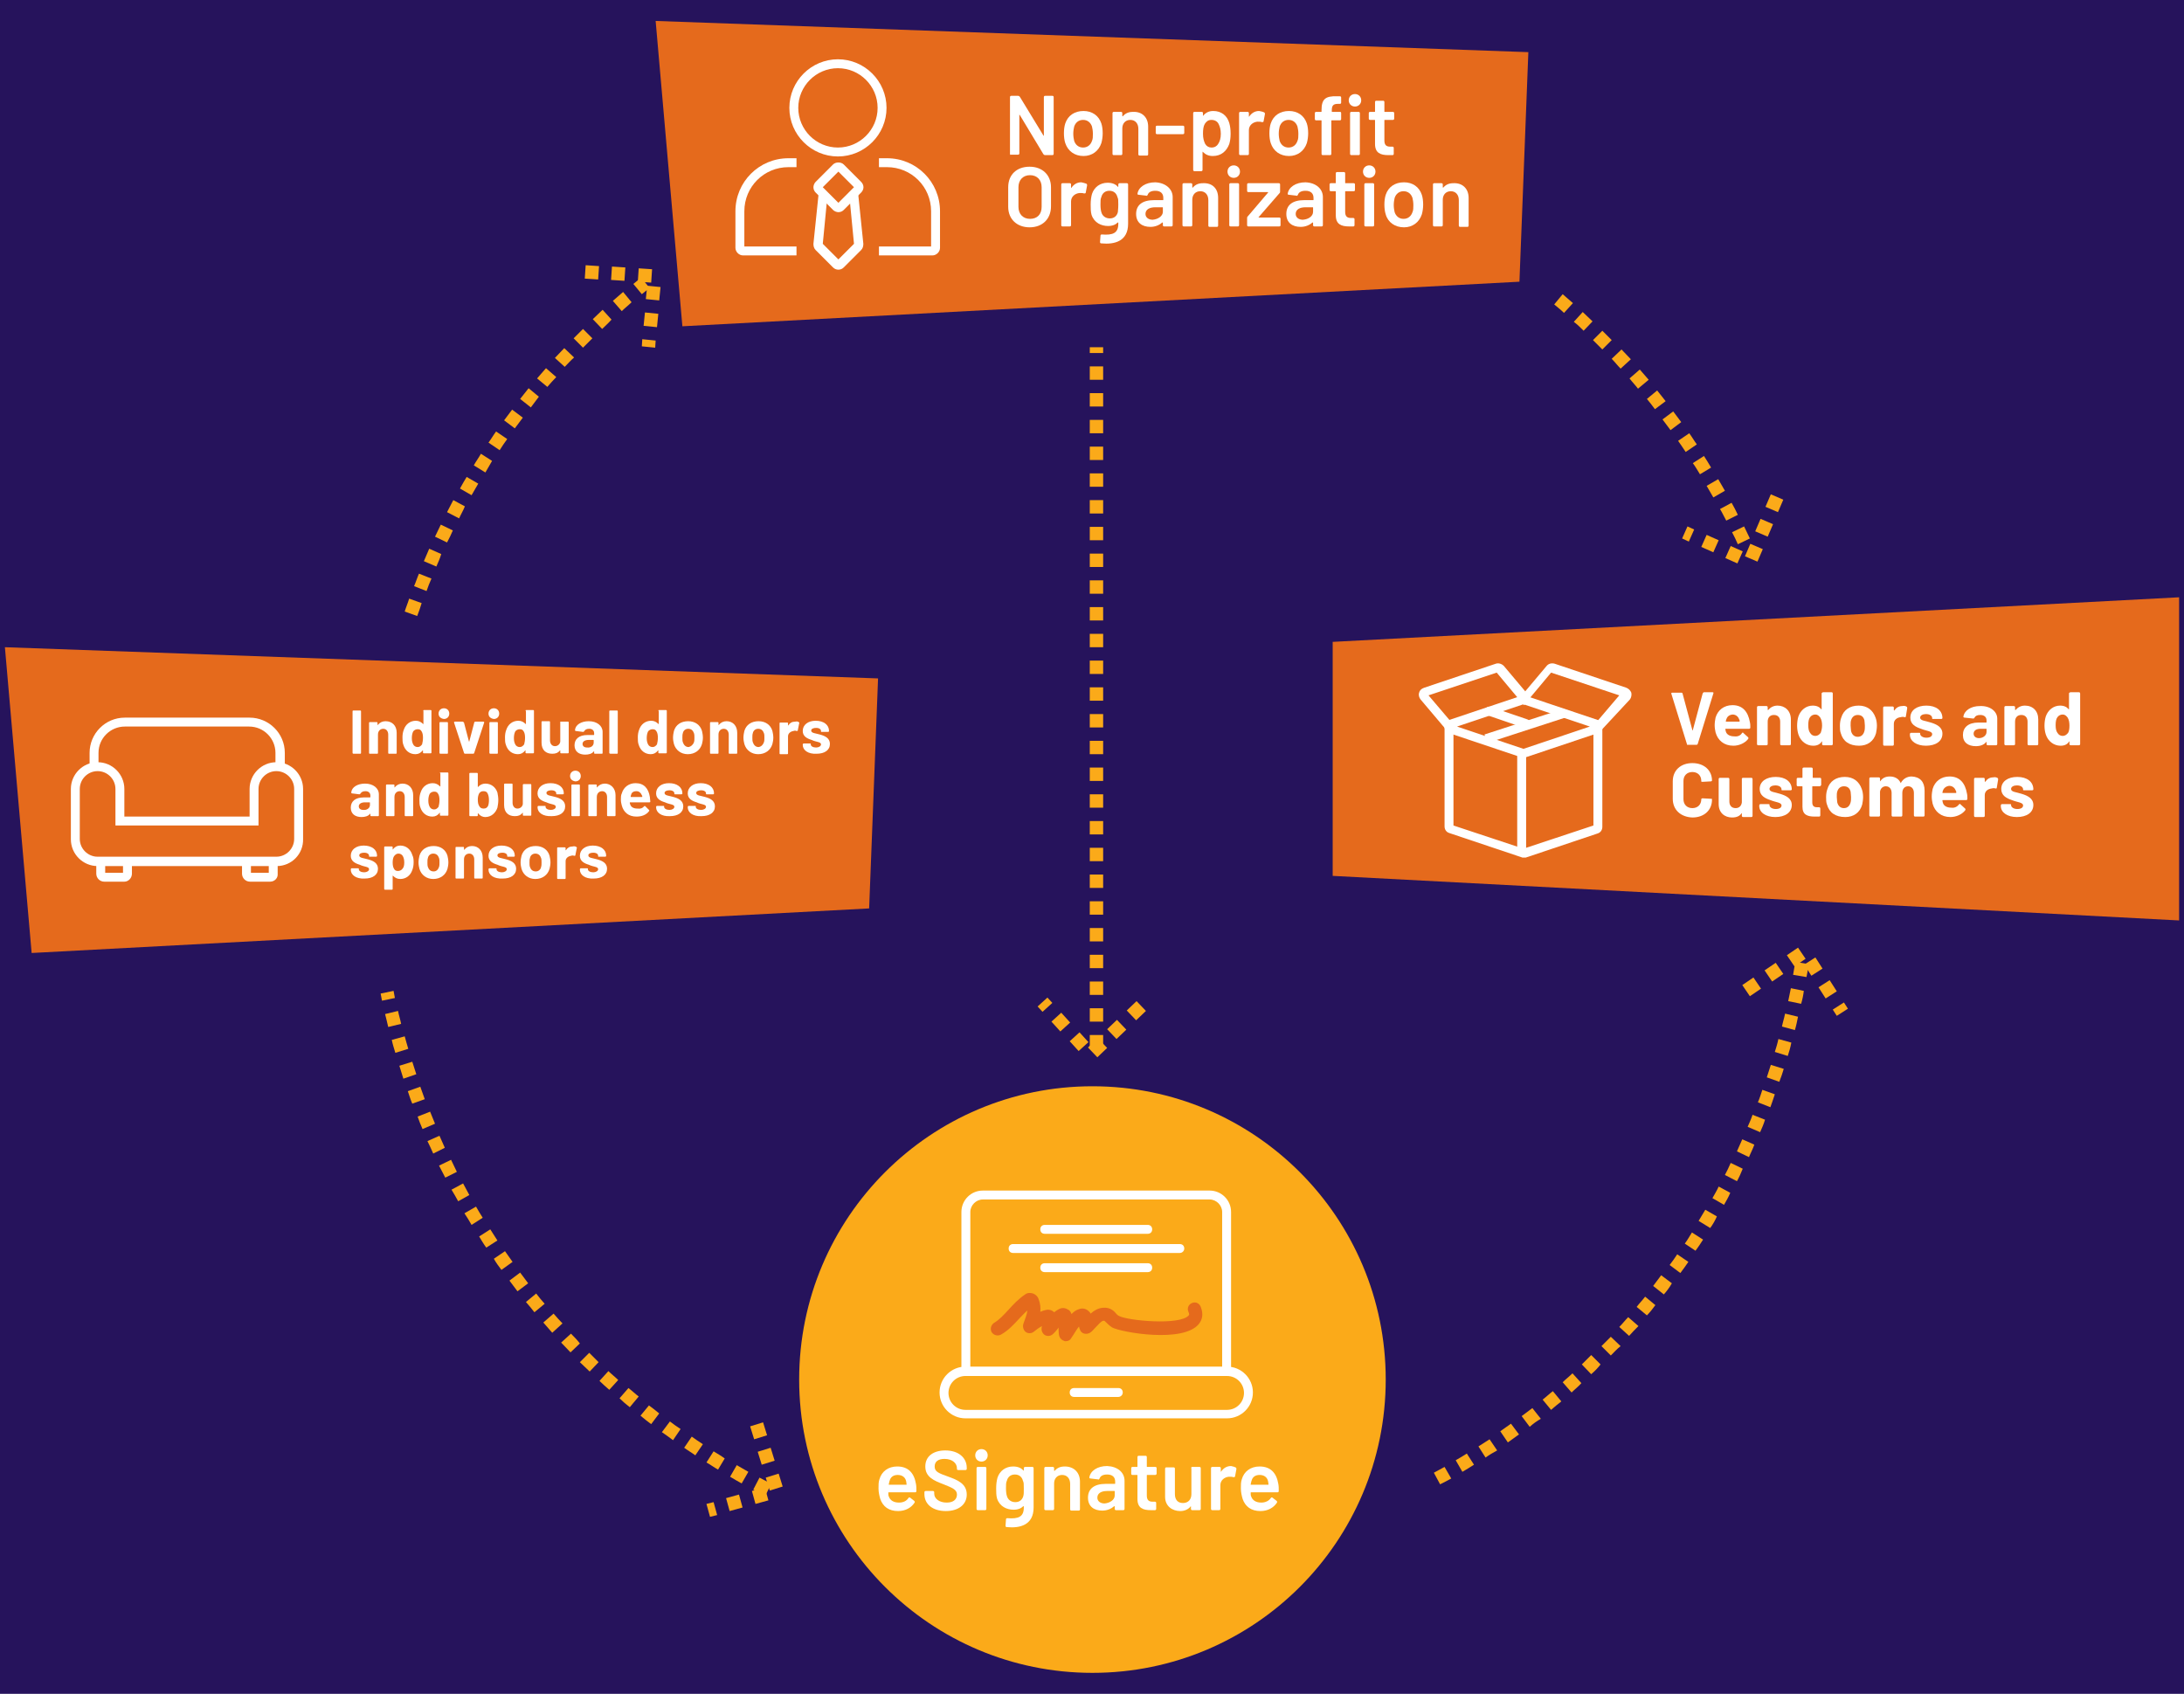 <?xml version="1.0" encoding="utf-8"?>
<!-- Generator: Adobe Illustrator 26.0.2, SVG Export Plug-In . SVG Version: 6.00 Build 0)  -->
<svg version="1.1" id="use-case" xmlns="http://www.w3.org/2000/svg" xmlns:xlink="http://www.w3.org/1999/xlink" x="0px" y="0px"
	 viewBox="0 0 490 380" style="enable-background:new 0 0 490 380;" xml:space="preserve">
<style type="text/css">
	.st0{fill:#26135C;}
	.st1{fill:#E56A1C;}
	.st2{fill:#FFFFFF;}
	.st3{fill:#FBAA19;}
</style>
<g>
	<rect class="st0" width="490" height="380"/>
	<g>
		<polygon class="st1" points="340.9,63.2 153.1,73.2 147.1,4.7 342.9,11.7 		"/>
		<g>
			<g>
				<path class="st2" d="M226.6,34.5V21.8c0-0.2,0.1-0.3,0.3-0.3h1.5c0.2,0,0.3,0.1,0.4,0.2l5.3,8.7c0.1,0.1,0.1,0.1,0.1,0v-8.6
					c0-0.2,0.1-0.3,0.3-0.3h1.6c0.2,0,0.3,0.1,0.3,0.3v12.7c0,0.2-0.1,0.3-0.3,0.3h-1.6c-0.2,0-0.3-0.1-0.4-0.2l-5.3-8.8
					c-0.1-0.1-0.1-0.1-0.1,0l0,8.6c0,0.2-0.1,0.3-0.3,0.3h-1.6C226.7,34.8,226.6,34.7,226.6,34.5z"/>
				<path class="st2" d="M239,32.1c-0.2-0.6-0.3-1.4-0.3-2.2c0-0.8,0.1-1.6,0.3-2.2c0.6-1.8,2.1-2.8,4.1-2.8c1.9,0,3.4,1,4,2.8
					c0.2,0.6,0.3,1.4,0.3,2.2c0,0.7-0.1,1.5-0.3,2.2c-0.6,1.8-2.1,2.9-4,2.9C241.1,35,239.6,33.9,239,32.1z M245,31.6
					c0.2-0.4,0.2-1,0.2-1.6c0-0.6-0.1-1.2-0.2-1.6c-0.3-0.9-1-1.5-2-1.5s-1.7,0.6-2,1.5c-0.1,0.4-0.2,1-0.2,1.6
					c0,0.6,0.1,1.2,0.2,1.6c0.3,0.9,1,1.5,2,1.5C244,33.1,244.7,32.5,245,31.6z"/>
				<path class="st2" d="M257.6,28.4v6.2c0,0.2-0.1,0.3-0.3,0.3h-1.6c-0.2,0-0.3-0.1-0.3-0.3v-5.7c0-1.2-0.7-2-1.8-2
					c-1.1,0-1.8,0.8-1.8,1.9v5.7c0,0.2-0.1,0.3-0.3,0.3h-1.6c-0.2,0-0.3-0.1-0.3-0.3v-9.1c0-0.2,0.1-0.3,0.3-0.3h1.6
					c0.2,0,0.3,0.1,0.3,0.3V26c0,0.1,0.1,0.1,0.1,0.1c0.6-0.7,1.3-1,2.3-1C256.2,25,257.6,26.3,257.6,28.4z"/>
				<path class="st2" d="M259.3,29.8v-1.3c0-0.2,0.1-0.3,0.3-0.3h5.8c0.2,0,0.3,0.1,0.3,0.3v1.3c0,0.2-0.1,0.3-0.3,0.3h-5.8
					C259.4,30.1,259.3,30,259.3,29.8z"/>
				<path class="st2" d="M276.1,30c0,0.9-0.1,1.6-0.3,2.3c-0.6,1.6-1.8,2.7-3.7,2.7c-0.9,0-1.6-0.3-2.2-0.9c-0.1-0.1-0.1-0.1-0.1,0
					v4c0,0.2-0.1,0.3-0.3,0.3H268c-0.2,0-0.3-0.1-0.3-0.3V25.4c0-0.2,0.1-0.3,0.3-0.3h1.6c0.2,0,0.3,0.1,0.3,0.3v0.5
					c0,0.1,0.1,0.1,0.1,0c0.5-0.6,1.2-1,2.2-1c1.8,0,3.1,1,3.6,2.7C276,28.3,276.1,29.1,276.1,30z M273.9,30c0-0.9-0.2-1.6-0.5-2.2
					c-0.3-0.6-0.9-0.9-1.6-0.9c-0.7,0-1.1,0.3-1.5,0.9c-0.3,0.5-0.4,1.3-0.4,2.2c0,1,0.2,1.7,0.5,2.3c0.3,0.5,0.8,0.8,1.4,0.8
					c0.7,0,1.2-0.3,1.5-0.8C273.7,31.7,273.9,31,273.9,30z"/>
				<path class="st2" d="M283.6,25.2c0.2,0.1,0.2,0.2,0.2,0.4l-0.3,1.6c0,0.2-0.2,0.2-0.4,0.2c-0.2-0.1-0.6-0.1-1-0.1
					c-1,0.1-1.9,0.8-1.9,1.9v5.3c0,0.2-0.1,0.3-0.3,0.3h-1.6c-0.2,0-0.3-0.1-0.3-0.3v-9.1c0-0.2,0.1-0.3,0.3-0.3h1.6
					c0.2,0,0.3,0.1,0.3,0.3v0.7c0,0.1,0.1,0.1,0.1,0c0.5-0.7,1.2-1.2,2.2-1.2C283.1,25,283.4,25.1,283.6,25.2z"/>
				<path class="st2" d="M285.1,32.1c-0.2-0.6-0.3-1.4-0.3-2.2c0-0.8,0.1-1.6,0.3-2.2c0.6-1.8,2.1-2.8,4.1-2.8c1.9,0,3.4,1,4,2.8
					c0.2,0.6,0.3,1.4,0.3,2.2c0,0.7-0.1,1.5-0.3,2.2c-0.6,1.8-2.1,2.9-4,2.9C287.2,35,285.7,33.9,285.1,32.1z M291.1,31.6
					c0.2-0.4,0.2-1,0.2-1.6c0-0.6-0.1-1.2-0.2-1.6c-0.3-0.9-1-1.5-2-1.5s-1.7,0.6-2,1.5c-0.1,0.4-0.2,1-0.2,1.6
					c0,0.6,0.1,1.2,0.2,1.6c0.3,0.9,1,1.5,2,1.5C290.1,33.1,290.8,32.5,291.1,31.6z"/>
				<path class="st2" d="M300.9,25.4v1.3c0,0.2-0.1,0.3-0.3,0.3h-1.8c-0.1,0-0.1,0-0.1,0.1v7.4c0,0.2-0.1,0.3-0.3,0.3h-1.6
					c-0.2,0-0.3-0.1-0.3-0.3v-7.4c0-0.1,0-0.1-0.1-0.1h-1.1c-0.2,0-0.3-0.1-0.3-0.3v-1.3c0-0.2,0.1-0.3,0.3-0.3h1.1
					c0.1,0,0.1,0,0.1-0.1v-0.3c0-2.4,0.8-3.2,3.5-3.1h0.6c0.2,0,0.3,0.1,0.3,0.3V23c0,0.2-0.1,0.3-0.3,0.3h-0.4
					c-1.1,0-1.4,0.4-1.4,1.5V25c0,0.1,0,0.1,0.1,0.1h1.8C300.8,25.1,300.9,25.2,300.9,25.4z M302.6,22.5c0-0.8,0.6-1.4,1.4-1.4
					s1.4,0.6,1.4,1.4c0,0.8-0.6,1.4-1.4,1.4S302.6,23.3,302.6,22.5z M302.9,34.5v-9.1c0-0.2,0.1-0.3,0.3-0.3h1.6
					c0.2,0,0.3,0.1,0.3,0.3v9.1c0,0.2-0.1,0.3-0.3,0.3h-1.6C303,34.8,302.9,34.7,302.9,34.5z"/>
				<path class="st2" d="M312.5,26.9h-1.8c-0.1,0-0.1,0-0.1,0.1v4.5c0,1,0.4,1.4,1.3,1.4h0.5c0.2,0,0.3,0.1,0.3,0.3v1.3
					c0,0.2-0.1,0.3-0.3,0.3c-0.3,0-0.6,0-0.9,0c-1.8,0-3-0.5-3-2.5V27c0-0.1,0-0.1-0.1-0.1h-1c-0.2,0-0.3-0.1-0.3-0.3v-1.2
					c0-0.2,0.1-0.3,0.3-0.3h1c0.1,0,0.1,0,0.1-0.1v-2.1c0-0.2,0.1-0.3,0.3-0.3h1.5c0.2,0,0.3,0.1,0.3,0.3V25c0,0.1,0,0.1,0.1,0.1
					h1.8c0.2,0,0.3,0.1,0.3,0.3v1.2C312.8,26.8,312.7,26.9,312.5,26.9z"/>
				<path class="st2" d="M226.2,46.4V42c0-2.8,1.9-4.6,4.8-4.6c2.9,0,4.8,1.9,4.8,4.6v4.3c0,2.8-1.9,4.7-4.8,4.7
					C228.2,51,226.2,49.2,226.2,46.4z M233.7,46.4V42c0-1.6-1-2.7-2.6-2.7c-1.6,0-2.6,1.1-2.6,2.7v4.4c0,1.6,1,2.7,2.6,2.7
					C232.7,49.1,233.7,48.1,233.7,46.4z"/>
				<path class="st2" d="M243.7,41.2c0.2,0.1,0.2,0.2,0.2,0.4l-0.3,1.6c0,0.2-0.2,0.2-0.4,0.2c-0.2-0.1-0.6-0.1-1-0.1
					c-1,0.1-1.9,0.8-1.9,1.9v5.3c0,0.2-0.1,0.3-0.3,0.3h-1.6c-0.2,0-0.3-0.1-0.3-0.3v-9.1c0-0.2,0.1-0.3,0.3-0.3h1.6
					c0.2,0,0.3,0.1,0.3,0.3v0.7c0,0.1,0.1,0.1,0.1,0c0.5-0.7,1.2-1.2,2.2-1.2C243.1,41,243.4,41.1,243.7,41.2z"/>
				<path class="st2" d="M251.2,41.1h1.6c0.2,0,0.3,0.1,0.3,0.3v8.8c0,3.9-3,4.7-6,4.4c-0.2,0-0.3-0.1-0.3-0.3l0.1-1.4
					c0-0.2,0.1-0.3,0.3-0.3c2.5,0.2,3.7-0.3,3.7-2.4V50c0-0.1-0.1-0.1-0.1-0.1c-0.5,0.5-1.2,0.8-2.2,0.8c-1.5,0-3.1-0.7-3.7-2.5
					c-0.2-0.7-0.2-1.5-0.2-2.3c0-0.9,0.1-1.7,0.3-2.4c0.5-1.5,1.8-2.5,3.5-2.5c1,0,1.8,0.3,2.3,0.9c0.1,0.1,0.1,0,0.1-0.1v-0.3
					C250.9,41.2,251,41.1,251.2,41.1z M250.9,45.9c0-1,0-1.3-0.2-1.7c-0.2-0.8-0.8-1.4-1.8-1.4c-1,0-1.6,0.6-1.8,1.4
					c-0.2,0.4-0.2,0.9-0.2,1.7c0,0.8,0.1,1.4,0.2,1.7c0.2,0.8,0.9,1.4,1.9,1.4c1,0,1.6-0.6,1.8-1.4
					C250.8,47.3,250.9,46.9,250.9,45.9z"/>
				<path class="st2" d="M263.1,44.2v6.3c0,0.2-0.1,0.3-0.3,0.3h-1.6c-0.2,0-0.3-0.1-0.3-0.3v-0.5c0-0.1-0.1-0.1-0.1-0.1
					c-0.7,0.6-1.6,1-2.7,1c-1.8,0-3.2-0.9-3.2-2.9c0-2,1.4-3.1,4-3.1h2c0.1,0,0.1,0,0.1-0.1v-0.4c0-1-0.6-1.6-1.8-1.6
					c-0.9,0-1.5,0.3-1.7,0.9c-0.1,0.2-0.2,0.3-0.3,0.2l-1.7-0.2c-0.2,0-0.3-0.1-0.3-0.2c0.2-1.5,1.8-2.6,4-2.6
					C261.5,41,263.1,42.4,263.1,44.2z M260.9,47.5v-0.9c0-0.1,0-0.1-0.1-0.1h-1.6c-1.3,0-2.2,0.5-2.2,1.5c0,0.8,0.7,1.3,1.6,1.3
					C259.8,49.2,260.9,48.5,260.9,47.5z"/>
				<path class="st2" d="M273.3,44.4v6.2c0,0.2-0.1,0.3-0.3,0.3h-1.6c-0.2,0-0.3-0.1-0.3-0.3v-5.7c0-1.2-0.7-2-1.8-2
					c-1.1,0-1.8,0.8-1.8,1.9v5.7c0,0.2-0.1,0.3-0.3,0.3h-1.6c-0.2,0-0.3-0.1-0.3-0.3v-9.1c0-0.2,0.1-0.3,0.3-0.3h1.6
					c0.2,0,0.3,0.1,0.3,0.3V42c0,0.1,0.1,0.1,0.1,0.1c0.6-0.7,1.3-1,2.3-1C272,41,273.3,42.3,273.3,44.4z"/>
				<path class="st2" d="M275.4,38.5c0-0.8,0.6-1.4,1.4-1.4s1.4,0.6,1.4,1.4c0,0.8-0.6,1.4-1.4,1.4S275.4,39.3,275.4,38.5z
					 M275.8,50.5v-9.1c0-0.2,0.1-0.3,0.3-0.3h1.6c0.2,0,0.3,0.1,0.3,0.3v9.1c0,0.2-0.1,0.3-0.3,0.3h-1.6
					C275.9,50.8,275.8,50.7,275.8,50.5z"/>
				<path class="st2" d="M279.8,50.5v-1.5c0-0.2,0-0.3,0.1-0.4l4.6-5.4c0.1-0.1,0-0.1-0.1-0.1h-4.3c-0.2,0-0.3-0.1-0.3-0.3v-1.4
					c0-0.2,0.1-0.3,0.3-0.3h6.8c0.2,0,0.3,0.1,0.3,0.3v1.5c0,0.2,0,0.3-0.1,0.4l-4.7,5.4c-0.1,0.1,0,0.1,0.1,0.1h4.5
					c0.2,0,0.3,0.1,0.3,0.3v1.4c0,0.2-0.1,0.3-0.3,0.3h-6.9C279.9,50.8,279.8,50.7,279.8,50.5z"/>
				<path class="st2" d="M296.8,44.2v6.3c0,0.2-0.1,0.3-0.3,0.3h-1.6c-0.2,0-0.3-0.1-0.3-0.3v-0.5c0-0.1-0.1-0.1-0.1-0.1
					c-0.7,0.6-1.6,1-2.7,1c-1.8,0-3.2-0.9-3.2-2.9c0-2,1.4-3.1,4-3.1h2c0.1,0,0.1,0,0.1-0.1v-0.4c0-1-0.6-1.6-1.8-1.6
					c-0.9,0-1.5,0.3-1.7,0.9c-0.1,0.2-0.2,0.3-0.3,0.2l-1.7-0.2c-0.2,0-0.3-0.1-0.3-0.2c0.2-1.5,1.8-2.6,4-2.6
					C295.3,41,296.8,42.4,296.8,44.2z M294.6,47.5v-0.9c0-0.1,0-0.1-0.1-0.1h-1.6c-1.3,0-2.2,0.5-2.2,1.5c0,0.8,0.7,1.3,1.6,1.3
					C293.6,49.2,294.6,48.5,294.6,47.5z"/>
				<path class="st2" d="M303.7,42.9h-1.8c-0.1,0-0.1,0-0.1,0.1v4.5c0,1,0.4,1.4,1.3,1.4h0.5c0.2,0,0.3,0.1,0.3,0.3v1.3
					c0,0.2-0.1,0.3-0.3,0.3c-0.3,0-0.6,0-0.9,0c-1.8,0-3-0.5-3-2.5V43c0-0.1,0-0.1-0.1-0.1h-1c-0.2,0-0.3-0.1-0.3-0.3v-1.2
					c0-0.2,0.1-0.3,0.3-0.3h1c0.1,0,0.1,0,0.1-0.1v-2.1c0-0.2,0.1-0.3,0.3-0.3h1.5c0.2,0,0.3,0.1,0.3,0.3V41c0,0.1,0,0.1,0.1,0.1
					h1.8c0.2,0,0.3,0.1,0.3,0.3v1.2C304,42.8,303.9,42.9,303.7,42.9z"/>
				<path class="st2" d="M305.8,38.5c0-0.8,0.6-1.4,1.4-1.4s1.4,0.6,1.4,1.4c0,0.8-0.6,1.4-1.4,1.4S305.8,39.3,305.8,38.5z
					 M306.1,50.5v-9.1c0-0.2,0.1-0.3,0.3-0.3h1.6c0.2,0,0.3,0.1,0.3,0.3v9.1c0,0.2-0.1,0.3-0.3,0.3h-1.6
					C306.2,50.8,306.1,50.7,306.1,50.5z"/>
				<path class="st2" d="M310.9,48.1c-0.2-0.6-0.3-1.4-0.3-2.2c0-0.8,0.1-1.6,0.3-2.2c0.6-1.8,2.1-2.8,4.1-2.8c1.9,0,3.4,1,4,2.8
					c0.2,0.6,0.3,1.4,0.3,2.2c0,0.7-0.1,1.5-0.3,2.2c-0.6,1.8-2.1,2.9-4,2.9C313,51,311.4,49.9,310.9,48.1z M316.9,47.6
					c0.2-0.4,0.2-1,0.2-1.6c0-0.6-0.1-1.2-0.2-1.6c-0.3-0.9-1-1.5-2-1.5s-1.7,0.6-2,1.5c-0.1,0.4-0.2,1-0.2,1.6
					c0,0.6,0.1,1.2,0.2,1.6c0.3,0.9,1,1.5,2,1.5C315.9,49.1,316.6,48.5,316.9,47.6z"/>
				<path class="st2" d="M329.5,44.4v6.2c0,0.2-0.1,0.3-0.3,0.3h-1.6c-0.2,0-0.3-0.1-0.3-0.3v-5.7c0-1.2-0.7-2-1.8-2
					c-1.1,0-1.8,0.8-1.8,1.9v5.7c0,0.2-0.1,0.3-0.3,0.3h-1.6c-0.2,0-0.3-0.1-0.3-0.3v-9.1c0-0.2,0.1-0.3,0.3-0.3h1.6
					c0.2,0,0.3,0.1,0.3,0.3V42c0,0.1,0.1,0.1,0.1,0.1c0.6-0.7,1.3-1,2.3-1C328.1,41,329.5,42.3,329.5,44.4z"/>
			</g>
		</g>
		<g>
			<g>
				<path class="st2" d="M188,35.1c-6,0-10.9-4.9-10.9-10.9s4.9-10.9,10.9-10.9s10.9,4.9,10.9,10.9S194,35.1,188,35.1z M188,15.3
					c-4.9,0-8.9,4-8.9,8.9s4,8.9,8.9,8.9c4.9,0,8.9-4,8.9-8.9S192.9,15.3,188,15.3z"/>
			</g>
			<g>
				<path class="st2" d="M178.7,57.3h-12c-0.9,0-1.7-0.8-1.7-1.7v-8.2c0-6.6,5.3-11.9,11.9-11.9h1.8v2h-1.8c-5.5,0-9.9,4.4-9.9,9.9
					v7.9h11.7V57.3z"/>
			</g>
			<g>
				<path class="st2" d="M209.2,57.3h-12v-2h11.7v-7.9c0-5.5-4.4-9.9-9.9-9.9h-1.8v-2h1.8c6.6,0,11.9,5.3,11.9,11.9v8.2
					C210.9,56.5,210.1,57.3,209.2,57.3z"/>
			</g>
			<g>
				<path class="st2" d="M188.1,47.6c-0.4,0-0.9-0.2-1.2-0.5l-3.9-3.9c-0.3-0.3-0.5-0.7-0.5-1.2c0-0.4,0.2-0.9,0.5-1.2l3.9-3.9
					c0.6-0.6,1.8-0.6,2.4,0l3.9,3.9c0.7,0.7,0.7,1.7,0,2.4l-3.9,3.9C189,47.4,188.6,47.6,188.1,47.6z M184.6,42l3.5,3.5l3.5-3.5
					l-3.5-3.5L184.6,42z M184.4,42.2L184.4,42.2C184.4,42.2,184.4,42.2,184.4,42.2z"/>
			</g>
			<g>
				<path class="st2" d="M188.1,60.5c-0.5,0-0.9-0.2-1.2-0.5l-3.9-3.9c-0.4-0.4-0.5-0.9-0.5-1.4l1.2-11.6l2,0.2l-1.1,11.4l3.5,3.5
					l3.5-3.5l-1.1-11.4l2-0.2l1.2,11.6c0,0.5-0.1,1-0.5,1.4l-3.9,3.9C189,60.3,188.6,60.5,188.1,60.5z"/>
			</g>
		</g>
	</g>
	<g>
		<polygon class="st1" points="488.9,206.5 299,196.5 299,144 488.9,134 		"/>
		<g>
			<path class="st2" d="M378.5,167l-3.5-11.3c-0.1-0.2,0-0.3,0.2-0.3h2c0.2,0,0.3,0.1,0.3,0.2l2.2,8.2c0,0.1,0.1,0.1,0.1,0l2.2-8.2
				c0.1-0.2,0.2-0.3,0.3-0.3h1.9c0.2,0,0.3,0.1,0.2,0.3l-3.5,11.3c-0.1,0.2-0.2,0.2-0.3,0.2h-2C378.6,167.2,378.5,167.1,378.5,167z"
				/>
			<path class="st2" d="M390.8,164.5c0.1-0.2,0.3-0.2,0.4,0l1,0.9c0.1,0.1,0.1,0.3,0,0.4c-0.7,0.9-2,1.5-3.3,1.5c-2.1,0-3.5-1.2-4-3
				c-0.1-0.5-0.2-1-0.2-1.6c0-0.6,0.1-1.2,0.2-1.7c0.5-1.7,1.9-2.8,3.8-2.8c2.3,0,3.5,1.5,3.9,3.8c0.1,0.4,0.1,0.8,0.1,1.2
				c0,0.2-0.1,0.3-0.3,0.3h-5.2c-0.1,0-0.1,0-0.1,0.1c0,0.2,0.1,0.4,0.1,0.5c0.2,0.7,0.9,1.1,1.9,1.1
				C389.9,165.3,390.5,165,390.8,164.5z M387.3,161.4c0,0.1-0.1,0.3-0.1,0.4c0,0.1,0,0.1,0.1,0.1h2.9c0.1,0,0.1,0,0.1-0.1
				c0-0.2,0-0.3-0.1-0.4c-0.2-0.6-0.7-1.1-1.5-1.1C387.9,160.4,387.5,160.8,387.3,161.4z"/>
			<path class="st2" d="M401.8,161.4v5.5c0,0.2-0.1,0.3-0.3,0.3h-1.8c-0.2,0-0.3-0.1-0.3-0.3v-5c0-0.9-0.5-1.5-1.4-1.5
				s-1.4,0.6-1.4,1.5v5c0,0.2-0.1,0.3-0.3,0.3h-1.8c-0.2,0-0.3-0.1-0.3-0.3v-8.2c0-0.2,0.1-0.3,0.3-0.3h1.8c0.2,0,0.3,0.1,0.3,0.3
				v0.5c0,0.1,0.1,0.1,0.1,0.1c0.5-0.6,1.2-1,2.1-1C400.5,158.3,401.8,159.5,401.8,161.4z"/>
			<path class="st2" d="M409.1,155.3h1.8c0.2,0,0.3,0.1,0.3,0.3v11.3c0,0.2-0.1,0.3-0.3,0.3h-1.8c-0.2,0-0.3-0.1-0.3-0.3v-0.5
				c0-0.1-0.1-0.1-0.1,0c-0.4,0.6-1,0.9-1.9,0.9c-1.5,0-2.8-1-3.3-2.5c-0.2-0.6-0.3-1.3-0.3-2c0-0.7,0.1-1.5,0.3-2.1
				c0.5-1.4,1.7-2.4,3.2-2.4c0.9,0,1.5,0.3,1.9,0.8c0.1,0.1,0.1,0,0.1-0.1v-3.5C408.8,155.4,408.9,155.3,409.1,155.3z M408.8,162.8
				c0-0.7-0.1-1.3-0.4-1.8c-0.3-0.4-0.6-0.7-1.1-0.7c-0.5,0-0.9,0.2-1.2,0.6c-0.3,0.4-0.4,1-0.4,1.8c0,0.7,0.1,1.3,0.4,1.7
				c0.3,0.5,0.7,0.7,1.2,0.7c0.5,0,0.9-0.3,1.2-0.7C408.6,164.1,408.8,163.5,408.8,162.8z"/>
			<path class="st2" d="M413,164.5c-0.2-0.5-0.2-1.1-0.2-1.7c0-0.6,0.1-1.3,0.3-1.8c0.5-1.7,1.9-2.7,3.9-2.7c1.9,0,3.2,1,3.8,2.7
				c0.2,0.5,0.3,1.2,0.3,1.8c0,0.6-0.1,1.2-0.2,1.7c-0.5,1.8-1.9,2.8-3.8,2.8C414.9,167.3,413.5,166.3,413,164.5z M418.3,164
				c0.1-0.3,0.1-0.8,0.1-1.2c0-0.5-0.1-0.9-0.1-1.2c-0.2-0.8-0.7-1.2-1.5-1.2c-0.8,0-1.3,0.5-1.5,1.2c-0.1,0.3-0.1,0.7-0.1,1.2
				c0,0.4,0.1,0.9,0.1,1.2c0.2,0.8,0.7,1.3,1.5,1.3C417.6,165.3,418.1,164.8,418.3,164z"/>
			<path class="st2" d="M427.7,158.5c0.2,0.1,0.2,0.2,0.2,0.4l-0.3,1.8c0,0.2-0.1,0.2-0.3,0.2c-0.2-0.1-0.5-0.1-0.9,0
				c-0.8,0.1-1.5,0.6-1.5,1.5v4.6c0,0.2-0.1,0.3-0.3,0.3h-1.8c-0.2,0-0.3-0.1-0.3-0.3v-8.2c0-0.2,0.1-0.3,0.3-0.3h1.8
				c0.2,0,0.3,0.1,0.3,0.3v0.5c0,0.1,0.1,0.1,0.1,0.1c0.4-0.6,1-1,1.8-1C427.2,158.3,427.5,158.4,427.7,158.5z"/>
			<path class="st2" d="M428.5,164.8L428.5,164.8c0-0.3,0.1-0.4,0.3-0.4h1.7c0.2,0,0.3,0,0.3,0.1v0.1c0,0.5,0.6,0.9,1.4,0.9
				c0.8,0,1.3-0.3,1.3-0.8c0-0.7-1.3-0.7-2.5-1.2c-1.2-0.4-2.4-1-2.4-2.5c0-1.7,1.5-2.7,3.6-2.7c2.2,0,3.6,1.1,3.6,2.8
				c0,0.1-0.1,0.2-0.3,0.2h-1.7c-0.2,0-0.3,0-0.3-0.1v-0.1c0-0.5-0.5-0.9-1.4-0.9c-0.7,0-1.3,0.3-1.3,0.8c0,0.7,1.2,0.7,2.4,1.1
				c1.3,0.4,2.6,1,2.6,2.5c0,1.7-1.5,2.7-3.7,2.7C430,167.3,428.5,166.3,428.5,164.8z"/>
			<path class="st2" d="M448.1,161.2v5.7c0,0.2-0.1,0.3-0.3,0.3H446c-0.2,0-0.3-0.1-0.3-0.3v-0.4c0-0.1-0.1-0.1-0.1,0
				c-0.5,0.6-1.3,0.9-2.3,0.9c-1.7,0-2.9-0.8-2.9-2.5c0-1.7,1.2-2.8,3.5-2.8h1.7c0.1,0,0.1,0,0.1-0.1v-0.4c0-0.7-0.5-1.2-1.4-1.2
				c-0.7,0-1.1,0.2-1.3,0.6c-0.1,0.2-0.2,0.2-0.3,0.2l-1.9-0.2c-0.2,0-0.3-0.1-0.3-0.2c0.2-1.4,1.7-2.4,3.7-2.4
				C446.5,158.3,448.1,159.6,448.1,161.2z M445.7,164.2v-0.6c0-0.1,0-0.1-0.1-0.1h-1.2c-1,0-1.6,0.4-1.6,1.1c0,0.6,0.5,1,1.2,1
				C444.9,165.6,445.7,165,445.7,164.2z"/>
			<path class="st2" d="M457.3,161.4v5.5c0,0.2-0.1,0.3-0.3,0.3h-1.8c-0.2,0-0.3-0.1-0.3-0.3v-5c0-0.9-0.5-1.5-1.4-1.5
				s-1.4,0.6-1.4,1.5v5c0,0.2-0.1,0.3-0.3,0.3H450c-0.2,0-0.3-0.1-0.3-0.3v-8.2c0-0.2,0.1-0.3,0.3-0.3h1.8c0.2,0,0.3,0.1,0.3,0.3
				v0.5c0,0.1,0.1,0.1,0.1,0.1c0.5-0.6,1.2-1,2.1-1C456.1,158.3,457.3,159.5,457.3,161.4z"/>
			<path class="st2" d="M464.6,155.3h1.8c0.2,0,0.3,0.1,0.3,0.3v11.3c0,0.2-0.1,0.3-0.3,0.3h-1.8c-0.2,0-0.3-0.1-0.3-0.3v-0.5
				c0-0.1-0.1-0.1-0.1,0c-0.4,0.6-1,0.9-1.9,0.9c-1.5,0-2.8-1-3.3-2.5c-0.2-0.6-0.3-1.3-0.3-2c0-0.7,0.1-1.5,0.3-2.1
				c0.5-1.4,1.7-2.4,3.2-2.4c0.9,0,1.5,0.3,1.9,0.8c0.1,0.1,0.1,0,0.1-0.1v-3.5C464.3,155.4,464.4,155.3,464.6,155.3z M464.3,162.8
				c0-0.7-0.1-1.3-0.4-1.8c-0.3-0.4-0.6-0.7-1.1-0.7c-0.5,0-0.9,0.2-1.2,0.6c-0.3,0.4-0.4,1-0.4,1.8c0,0.7,0.1,1.3,0.4,1.7
				c0.3,0.5,0.7,0.7,1.2,0.7c0.5,0,0.9-0.3,1.2-0.7C464.2,164.1,464.3,163.5,464.3,162.8z"/>
			<path class="st2" d="M375.3,179.2v-3.9c0-2.5,1.8-4.1,4.4-4.1c2.6,0,4.4,1.6,4.4,3.9c0,0.1-0.1,0.2-0.3,0.2l-1.8,0.1
				c-0.2,0-0.3,0-0.3-0.1v-0.1c0-1.2-0.8-2-2-2c-1.2,0-2,0.8-2,2v4.1c0,1.2,0.8,2,2,2c1.2,0,2-0.8,2-2c0-0.1,0.1-0.2,0.3-0.2
				l1.8,0.1c0.2,0,0.3,0,0.3,0.1v0.1c0,2.4-1.8,4-4.4,4C377.1,183.3,375.3,181.7,375.3,179.2z"/>
			<path class="st2" d="M391.1,174.5h1.8c0.2,0,0.3,0.1,0.3,0.3v8.2c0,0.2-0.1,0.3-0.3,0.3h-1.8c-0.2,0-0.3-0.1-0.3-0.3v-0.5
				c0-0.1-0.1-0.1-0.1,0c-0.4,0.6-1.1,0.9-2.1,0.9c-1.6,0-3-1-3-3v-5.6c0-0.2,0.1-0.3,0.3-0.3h1.8c0.2,0,0.3,0.1,0.3,0.3v5
				c0,0.9,0.5,1.5,1.4,1.5c0.8,0,1.3-0.5,1.4-1.3v-5.3C390.8,174.6,390.9,174.5,391.1,174.5z"/>
			<path class="st2" d="M394.7,180.8L394.7,180.8c0-0.3,0.1-0.4,0.3-0.4h1.7c0.2,0,0.3,0,0.3,0.1v0.1c0,0.5,0.6,0.9,1.4,0.9
				c0.8,0,1.3-0.3,1.3-0.8c0-0.7-1.3-0.7-2.5-1.2c-1.2-0.4-2.4-1-2.4-2.5c0-1.7,1.5-2.7,3.6-2.7c2.2,0,3.6,1.1,3.6,2.8
				c0,0.1-0.1,0.2-0.3,0.2h-1.7c-0.2,0-0.3,0-0.3-0.1v-0.1c0-0.5-0.5-0.9-1.4-0.9c-0.7,0-1.3,0.3-1.3,0.8c0,0.7,1.2,0.7,2.4,1.1
				c1.3,0.4,2.6,1,2.6,2.5c0,1.7-1.5,2.7-3.7,2.7C396.2,183.3,394.7,182.3,394.7,180.8z"/>
			<path class="st2" d="M408.2,176.4h-1.5c-0.1,0-0.1,0-0.1,0.1v3.5c0,0.7,0.3,1.1,1,1.1h0.5c0.2,0,0.3,0.1,0.3,0.3v1.5
				c0,0.2-0.1,0.3-0.3,0.3c-0.3,0-0.6,0-0.9,0c-1.7,0-2.8-0.4-2.8-2.2v-4.5c0-0.1,0-0.1-0.1-0.1h-0.9c-0.2,0-0.3-0.1-0.3-0.3v-1.3
				c0-0.2,0.1-0.3,0.3-0.3h0.9c0.1,0,0.1,0,0.1-0.1v-1.9c0-0.2,0.1-0.3,0.3-0.3h1.7c0.2,0,0.3,0.1,0.3,0.3v1.9c0,0.1,0,0.1,0.1,0.1
				h1.5c0.2,0,0.3,0.1,0.3,0.3v1.3C408.5,176.3,408.4,176.4,408.2,176.4z"/>
			<path class="st2" d="M409.9,180.5c-0.2-0.5-0.2-1.1-0.2-1.7c0-0.6,0.1-1.3,0.3-1.8c0.5-1.7,1.9-2.7,3.9-2.7c1.9,0,3.2,1,3.8,2.7
				c0.2,0.5,0.3,1.2,0.3,1.8c0,0.6-0.1,1.2-0.2,1.7c-0.5,1.8-1.9,2.8-3.8,2.8C411.8,183.3,410.4,182.3,409.9,180.5z M415.2,180
				c0.1-0.3,0.1-0.8,0.1-1.2c0-0.5-0.1-0.9-0.1-1.2c-0.2-0.8-0.7-1.2-1.5-1.2c-0.8,0-1.3,0.5-1.5,1.2c-0.1,0.3-0.1,0.7-0.1,1.2
				c0,0.4,0.1,0.9,0.1,1.2c0.2,0.8,0.7,1.3,1.5,1.3C414.5,181.3,415,180.8,415.2,180z"/>
			<path class="st2" d="M431.8,177.4v5.5c0,0.2-0.1,0.3-0.3,0.3h-1.8c-0.2,0-0.3-0.1-0.3-0.3v-5c0-0.9-0.5-1.5-1.3-1.5
				c-0.8,0-1.3,0.6-1.3,1.5v5c0,0.2-0.1,0.3-0.3,0.3h-1.8c-0.2,0-0.3-0.1-0.3-0.3v-5c0-0.9-0.5-1.5-1.3-1.5c-0.7,0-1.2,0.5-1.3,1.2
				v5.3c0,0.2-0.1,0.3-0.3,0.3h-1.8c-0.2,0-0.3-0.1-0.3-0.3v-8.2c0-0.2,0.1-0.3,0.3-0.3h1.8c0.2,0,0.3,0.1,0.3,0.3v0.5
				c0,0.1,0.1,0.1,0.1,0c0.5-0.7,1.2-1,2.1-1c1.1,0,2,0.5,2.4,1.4c0,0.1,0.1,0.1,0.1,0c0.5-0.9,1.4-1.4,2.4-1.4
				C430.8,174.3,431.8,175.4,431.8,177.4z"/>
			<path class="st2" d="M439.5,180.5c0.1-0.2,0.3-0.2,0.4,0l1,0.9c0.1,0.1,0.1,0.3,0,0.4c-0.7,0.9-2,1.5-3.3,1.5c-2.1,0-3.5-1.2-4-3
				c-0.1-0.5-0.2-1-0.2-1.6c0-0.6,0.1-1.2,0.2-1.7c0.5-1.7,1.9-2.8,3.8-2.8c2.3,0,3.5,1.5,3.9,3.8c0.1,0.4,0.1,0.8,0.1,1.2
				c0,0.2-0.1,0.3-0.3,0.3h-5.2c-0.1,0-0.1,0-0.1,0.1c0,0.2,0.1,0.4,0.1,0.5c0.2,0.7,0.9,1.1,1.9,1.1
				C438.5,181.3,439.1,181,439.5,180.5z M435.9,177.4c0,0.1-0.1,0.3-0.1,0.4c0,0.1,0,0.1,0.1,0.1h2.9c0.1,0,0.1,0,0.1-0.1
				c0-0.2,0-0.3-0.1-0.4c-0.2-0.6-0.7-1.1-1.5-1.1C436.6,176.4,436.1,176.8,435.9,177.4z"/>
			<path class="st2" d="M448.1,174.5c0.2,0.1,0.2,0.2,0.2,0.4l-0.3,1.8c0,0.2-0.1,0.2-0.3,0.2c-0.2-0.1-0.5-0.1-0.9,0
				c-0.8,0.1-1.5,0.6-1.5,1.5v4.6c0,0.2-0.1,0.3-0.3,0.3h-1.8c-0.2,0-0.3-0.1-0.3-0.3v-8.2c0-0.2,0.1-0.3,0.3-0.3h1.8
				c0.2,0,0.3,0.1,0.3,0.3v0.5c0,0.1,0.1,0.1,0.1,0.1c0.4-0.6,1-1,1.8-1C447.6,174.3,447.9,174.4,448.1,174.5z"/>
			<path class="st2" d="M448.9,180.8L448.9,180.8c0-0.3,0.1-0.4,0.3-0.4h1.7c0.2,0,0.3,0,0.3,0.1v0.1c0,0.5,0.6,0.9,1.4,0.9
				c0.8,0,1.3-0.3,1.3-0.8c0-0.7-1.3-0.7-2.5-1.2c-1.2-0.4-2.4-1-2.4-2.5c0-1.7,1.5-2.7,3.6-2.7c2.2,0,3.6,1.1,3.6,2.8
				c0,0.1-0.1,0.2-0.3,0.2h-1.7c-0.2,0-0.3,0-0.3-0.1v-0.1c0-0.5-0.5-0.9-1.4-0.9c-0.7,0-1.3,0.3-1.3,0.8c0,0.7,1.2,0.7,2.4,1.1
				c1.3,0.4,2.6,1,2.6,2.5c0,1.7-1.5,2.7-3.7,2.7C450.4,183.3,448.9,182.3,448.9,180.8z"/>
		</g>
		<g>
			<g>
				<g>
					<path class="st2" d="M341.8,170c-0.2,0-0.3,0-0.5-0.1l-16.1-5.4c-0.7-0.2-1.1-0.8-1.1-1.5s0.4-1.3,1.1-1.5l16.1-5.4
						c0.3-0.1,0.7-0.1,1,0l16.1,5.4c0.7,0.2,1.1,0.8,1.1,1.5s-0.4,1.3-1.1,1.5l-16.1,5.4C342.1,169.9,342,170,341.8,170z M326.9,163
						l14.9,5l14.9-5l-14.9-5L326.9,163z"/>
				</g>
			</g>
			<g>
				<g>
					<path class="st2" d="M341.8,192.4c-0.2,0-0.3,0-0.5-0.1l-16.1-5.4c-0.7-0.2-1.1-0.8-1.1-1.5V163h2v22.2l15.7,5.2l15.7-5.2V163
						h2v22.5c0,0.7-0.4,1.3-1.1,1.5l-16.1,5.4C342.1,192.4,342,192.4,341.8,192.4z"/>
				</g>
			</g>
			<g>
				<g>
					<path class="st2" d="M359.1,164l-1.5-1.3l5.7-6.7l-15.3-5.1l-6.1,7.3l-6.1-7.3l-15.3,5.1l5.7,6.7l-1.5,1.3l-6-7.1
						c-0.3-0.4-0.5-1-0.3-1.5c0.1-0.5,0.5-0.9,1.1-1.1l16.1-5.4c0.6-0.2,1.3,0,1.8,0.5l4.8,5.7l4.8-5.7c0.4-0.5,1.1-0.7,1.8-0.5
						l16.1,5.4c0.5,0.2,0.9,0.6,1.1,1.1c0.1,0.5,0,1.1-0.3,1.5L359.1,164z"/>
				</g>
			</g>
			<g>
				<g>
					<rect x="340.4" y="169.3" class="st2" width="2" height="21.5"/>
				</g>
			</g>
			
				<rect x="332.9" y="162" transform="matrix(0.951 -0.309 0.309 0.951 -33.587 113.582)" class="st2" width="18.7" height="2"/>
			<path class="st2" d="M342.3,163.4c-0.1,0-0.2,0-0.3-0.1l-8.2-2.8c-0.5-0.2-0.8-0.8-0.6-1.3c0.2-0.5,0.7-0.8,1.3-0.6l8.2,2.8
				c0.5,0.2,0.8,0.8,0.6,1.3C343.1,163.1,342.7,163.4,342.3,163.4z"/>
		</g>
	</g>
	<g>
		<circle class="st3" cx="245.1" cy="309.5" r="65.8"/>
		<g>
			<g>
				<path class="st1" d="M239.1,300.9c-0.1,0-0.3,0-0.4-0.1c-0.6-0.2-1-0.7-1.1-1.3c-0.1-0.5-0.1-1.1-0.1-1.7c0,0.1-0.1,0.1-0.1,0.2
					c-0.4,0.5-0.8,1-1.3,1.4c-0.5,0.4-1.2,0.4-1.7,0.1c-0.5-0.3-0.8-1-0.7-1.6c0-0.1,0-0.2,0.1-0.4c-0.6,0.3-1.3,0.8-1.9,1.3
					c-0.5,0.4-1.3,0.4-1.8,0c-0.5-0.4-0.7-1.2-0.5-1.8c0.4-1.1,0.8-2.1,0.9-3c-0.7,0.6-1.3,1.3-1.9,1.9c-1.2,1.3-2.4,2.6-4,3.5
					c-0.7,0.4-1.6,0.2-2.1-0.5c-0.4-0.7-0.2-1.6,0.5-2.1c1.2-0.7,2.2-1.8,3.3-3c1.1-1.2,2.2-2.4,3.7-3.4c0.5-0.4,1.2-0.4,1.8-0.2
					c0.5,0.2,1,0.6,1.2,1.2c0.4,1,0.5,2,0.4,2.9c0.4-0.2,0.8-0.3,1.2-0.4c0.7-0.2,1.4,0,1.9,0.5c0.4-0.3,0.8-0.6,1.3-0.8
					c0.7-0.3,1.4-0.1,2,0.3c0.3,0.2,0.5,0.6,0.6,0.9c0.5-0.5,1-0.9,1.7-1.1c0.8-0.3,1.6-0.1,2.2,0.5c0.2,0.2,0.3,0.3,0.4,0.5
					c0.8-0.7,1.6-1.2,2.7-1.3c1.8-0.2,2.7,0.9,3.1,1.4c0.2,0.2,0.3,0.3,0.5,0.4c1.9,1.1,13.8,2.2,15.7-0.1c0.1-0.1,0.2-0.2-0.1-0.9
					c-0.3-0.8,0.1-1.6,0.9-1.9c0.8-0.3,1.6,0.1,1.9,0.9c0.6,1.5,0.4,2.8-0.4,3.8c-3.5,4.4-17.5,1.9-19.5,0.8c-0.6-0.4-1-0.8-1.3-1.1
					c-0.4-0.4-0.4-0.4-0.6-0.4c-0.5,0-1.2,0.9-1.8,1.5c-0.4,0.4-0.7,0.8-1.1,1.1c-0.4,0.3-0.9,0.4-1.4,0.3c-0.5-0.1-0.9-0.5-1-0.9
					c-0.1-0.2-0.2-0.5-0.2-0.7c-0.3,0.3-0.5,0.7-0.8,1.1c-0.3,0.5-0.6,1-0.9,1.4C240.1,300.7,239.6,300.9,239.1,300.9z M238.9,296.6
					C238.9,296.6,238.9,296.6,238.9,296.6C238.9,296.6,238.9,296.6,238.9,296.6z M230.2,292.7C230.2,292.7,230.2,292.7,230.2,292.7
					C230.2,292.7,230.2,292.7,230.2,292.7z"/>
			</g>
			<g>
				<path class="st2" d="M275.3,318.2h-58.7c-3.2,0-5.8-2.6-5.8-5.8s2.6-5.8,5.8-5.8h58.7c3.2,0,5.8,2.6,5.8,5.8
					S278.5,318.2,275.3,318.2z M216.6,308.7c-2.1,0-3.8,1.7-3.8,3.8s1.7,3.8,3.8,3.8h58.7c2.1,0,3.8-1.7,3.8-3.8s-1.7-3.8-3.8-3.8
					H216.6z"/>
			</g>
			<g>
				<path class="st2" d="M250.9,313.4H241c-0.6,0-1-0.4-1-1s0.4-1,1-1h9.9c0.6,0,1,0.4,1,1S251.4,313.4,250.9,313.4z"/>
			</g>
			<g>
				<path class="st2" d="M276.2,307.4h-2v-35.5c0-1.5-1.3-2.8-2.8-2.8h-50.9c-1.5,0-2.8,1.3-2.8,2.8v35.5h-2v-35.5
					c0-2.6,2.1-4.8,4.8-4.8h50.9c2.6,0,4.8,2.1,4.8,4.8V307.4z"/>
			</g>
			<g>
				<path class="st2" d="M257.5,276.8h-23.1c-0.6,0-1-0.4-1-1s0.4-1,1-1h23.1c0.6,0,1,0.4,1,1S258.1,276.8,257.5,276.8z"/>
				<path class="st2" d="M264.7,281.1h-37.4c-0.6,0-1-0.4-1-1s0.4-1,1-1h37.4c0.6,0,1,0.4,1,1S265.2,281.1,264.7,281.1z"/>
				<path class="st2" d="M257.5,285.4h-23.1c-0.6,0-1-0.4-1-1s0.4-1,1-1h23.1c0.6,0,1,0.4,1,1S258.1,285.4,257.5,285.4z"/>
			</g>
		</g>
		<g>
			<path class="st2" d="M203.8,336.1c0.1-0.2,0.3-0.2,0.4-0.1l0.9,0.7c0.1,0.1,0.2,0.2,0.1,0.4c-0.7,1.1-2,1.9-3.7,1.9
				c-2.1,0-3.4-1-4-2.7c-0.2-0.7-0.4-1.5-0.4-2.4c0-0.8,0-1.4,0.2-2c0.5-1.8,2-2.9,4-2.9c2.5,0,3.8,1.5,4.2,3.9
				c0.1,0.5,0.1,1,0.1,1.6c0,0.2-0.1,0.3-0.3,0.3h-5.9c-0.1,0-0.1,0-0.1,0.1c0,0.3,0,0.6,0.1,0.8c0.3,0.9,1.1,1.4,2.3,1.4
				C202.7,337.1,203.4,336.7,203.8,336.1z M199.6,332.2c-0.1,0.2-0.1,0.5-0.2,0.8c0,0.1,0,0.1,0.1,0.1h3.8c0.1,0,0.1,0,0.1-0.1
				c0-0.3-0.1-0.5-0.1-0.7c-0.2-0.9-0.9-1.4-1.9-1.4C200.4,330.9,199.8,331.4,199.6,332.2z"/>
			<path class="st2" d="M207.4,335.2v-0.4c0-0.2,0.1-0.3,0.3-0.3h1.6c0.2,0,0.3,0.1,0.3,0.3v0.3c0,1.1,1.1,2,2.8,2
				c1.6,0,2.3-0.8,2.3-1.8c0-1.1-1-1.5-3-2.3c-2.1-0.8-4.1-1.6-4.1-4c0-2.3,1.8-3.6,4.5-3.6c2.9,0,4.8,1.6,4.8,3.9v0.2
				c0,0.2-0.1,0.3-0.3,0.3H215c-0.2,0-0.3-0.1-0.3-0.2v-0.2c0-1.1-1-2.1-2.8-2.1c-1.4,0-2.2,0.6-2.2,1.7c0,1.2,0.9,1.5,3.1,2.3
				c1.9,0.7,4.1,1.5,4.1,4c0,2.2-1.8,3.7-4.7,3.7S207.4,337.5,207.4,335.2z"/>
			<path class="st2" d="M218.8,326.5c0-0.8,0.6-1.4,1.4-1.4s1.4,0.6,1.4,1.4c0,0.8-0.6,1.4-1.4,1.4S218.8,327.3,218.8,326.5z
				 M219.1,338.5v-9.1c0-0.2,0.1-0.3,0.3-0.3h1.6c0.2,0,0.3,0.1,0.3,0.3v9.1c0,0.2-0.1,0.3-0.3,0.3h-1.6
				C219.2,338.8,219.1,338.7,219.1,338.5z"/>
			<path class="st2" d="M230,329.1h1.6c0.2,0,0.3,0.1,0.3,0.3v8.8c0,3.9-3,4.7-6,4.4c-0.2,0-0.3-0.1-0.3-0.3l0.1-1.4
				c0-0.2,0.1-0.3,0.3-0.3c2.5,0.2,3.7-0.3,3.7-2.4V338c0-0.1-0.1-0.1-0.1-0.1c-0.5,0.5-1.2,0.8-2.2,0.8c-1.5,0-3.1-0.7-3.7-2.5
				c-0.2-0.7-0.2-1.5-0.2-2.3c0-0.9,0.1-1.7,0.3-2.4c0.5-1.5,1.8-2.5,3.5-2.5c1,0,1.8,0.3,2.3,0.9c0.1,0.1,0.1,0,0.1-0.1v-0.3
				C229.7,329.2,229.8,329.1,230,329.1z M229.7,333.9c0-1,0-1.3-0.2-1.7c-0.2-0.8-0.8-1.4-1.8-1.4c-1,0-1.6,0.6-1.8,1.4
				c-0.2,0.4-0.2,0.9-0.2,1.7c0,0.8,0.1,1.4,0.2,1.7c0.2,0.8,0.9,1.4,1.9,1.4c1,0,1.6-0.6,1.8-1.4
				C229.7,335.2,229.7,334.9,229.7,333.9z"/>
			<path class="st2" d="M242.3,332.4v6.2c0,0.2-0.1,0.3-0.3,0.3h-1.6c-0.2,0-0.3-0.1-0.3-0.3v-5.7c0-1.2-0.7-2-1.8-2
				c-1.1,0-1.8,0.8-1.8,1.9v5.7c0,0.2-0.1,0.3-0.3,0.3h-1.6c-0.2,0-0.3-0.1-0.3-0.3v-9.1c0-0.2,0.1-0.3,0.3-0.3h1.6
				c0.2,0,0.3,0.1,0.3,0.3v0.5c0,0.1,0.1,0.1,0.1,0.1c0.6-0.7,1.3-1,2.3-1C240.9,329,242.3,330.3,242.3,332.4z"/>
			<path class="st2" d="M252.3,332.2v6.3c0,0.2-0.1,0.3-0.3,0.3h-1.6c-0.2,0-0.3-0.1-0.3-0.3V338c0-0.1-0.1-0.1-0.1-0.1
				c-0.7,0.6-1.6,1-2.7,1c-1.8,0-3.2-0.9-3.2-2.9c0-2,1.4-3.1,4-3.1h2c0.1,0,0.1,0,0.1-0.1v-0.4c0-1-0.6-1.6-1.8-1.6
				c-0.9,0-1.5,0.3-1.7,0.9c-0.1,0.2-0.2,0.3-0.3,0.2l-1.7-0.2c-0.2,0-0.3-0.1-0.3-0.2c0.2-1.5,1.8-2.6,4-2.6
				C250.7,329,252.3,330.3,252.3,332.2z M250.1,335.5v-0.9c0-0.1,0-0.1-0.1-0.1h-1.6c-1.3,0-2.2,0.5-2.2,1.5c0,0.8,0.7,1.3,1.6,1.3
				C249,337.2,250.1,336.5,250.1,335.5z"/>
			<path class="st2" d="M259.2,330.9h-1.8c-0.1,0-0.1,0-0.1,0.1v4.5c0,1,0.4,1.4,1.3,1.4h0.5c0.2,0,0.3,0.1,0.3,0.3v1.3
				c0,0.2-0.1,0.3-0.3,0.3c-0.3,0-0.6,0-0.9,0c-1.8,0-3-0.5-3-2.5V331c0-0.1,0-0.1-0.1-0.1h-1c-0.2,0-0.3-0.1-0.3-0.3v-1.2
				c0-0.2,0.1-0.3,0.3-0.3h1c0.1,0,0.1,0,0.1-0.1v-2.1c0-0.2,0.1-0.3,0.3-0.3h1.5c0.2,0,0.3,0.1,0.3,0.3v2.1c0,0.1,0,0.1,0.1,0.1
				h1.8c0.2,0,0.3,0.1,0.3,0.3v1.2C259.5,330.8,259.3,330.9,259.2,330.9z"/>
			<path class="st2" d="M267.5,329.1h1.6c0.2,0,0.3,0.1,0.3,0.3v9.1c0,0.2-0.1,0.3-0.3,0.3h-1.6c-0.2,0-0.3-0.1-0.3-0.3V338
				c0-0.1-0.1-0.1-0.1,0c-0.5,0.6-1.3,1-2.3,1c-1.8,0-3.4-1.1-3.4-3.2v-6.3c0-0.2,0.1-0.3,0.3-0.3h1.6c0.2,0,0.3,0.1,0.3,0.3v5.7
				c0,1.2,0.6,2,1.8,2s1.9-0.8,1.9-2v-5.7C267.2,329.2,267.3,329.1,267.5,329.1z"/>
			<path class="st2" d="M277.2,329.2c0.2,0.1,0.2,0.2,0.2,0.4l-0.3,1.6c0,0.2-0.2,0.2-0.4,0.2c-0.2-0.1-0.6-0.1-1-0.1
				c-1,0.1-1.9,0.8-1.9,1.9v5.3c0,0.2-0.1,0.3-0.3,0.3H272c-0.2,0-0.3-0.1-0.3-0.3v-9.1c0-0.2,0.1-0.3,0.3-0.3h1.6
				c0.2,0,0.3,0.1,0.3,0.3v0.7c0,0.1,0.1,0.1,0.1,0c0.5-0.7,1.2-1.2,2.2-1.2C276.7,329,277,329.1,277.2,329.2z"/>
			<path class="st2" d="M285.1,336.1c0.1-0.2,0.3-0.2,0.4-0.1l0.9,0.7c0.1,0.1,0.2,0.2,0.1,0.4c-0.7,1.1-2,1.9-3.7,1.9
				c-2.1,0-3.4-1-4-2.7c-0.2-0.7-0.4-1.5-0.4-2.4c0-0.8,0-1.4,0.2-2c0.5-1.8,2-2.9,4-2.9c2.5,0,3.8,1.5,4.2,3.9
				c0.1,0.5,0.1,1,0.1,1.6c0,0.2-0.1,0.3-0.3,0.3h-5.9c-0.1,0-0.1,0-0.1,0.1c0,0.3,0,0.6,0.1,0.8c0.3,0.9,1.1,1.4,2.3,1.4
				C283.9,337.1,284.7,336.7,285.1,336.1z M280.8,332.2c-0.1,0.2-0.1,0.5-0.2,0.8c0,0.1,0,0.1,0.1,0.1h3.8c0.1,0,0.1,0,0.1-0.1
				c0-0.3-0.1-0.5-0.1-0.7c-0.2-0.9-0.9-1.4-1.9-1.4C281.6,330.9,281,331.4,280.8,332.2z"/>
		</g>
	</g>
	<g>
		<polygon class="st1" points="195,203.8 7.1,213.8 1.1,145.2 197,152.2 		"/>
		<g>
			<path class="st2" d="M79.1,168.9v-9.3c0-0.2,0.1-0.2,0.2-0.2h1.5c0.2,0,0.2,0.1,0.2,0.2v9.3c0,0.2-0.1,0.2-0.2,0.2h-1.5
				C79.2,169.1,79.1,169,79.1,168.9z"/>
			<path class="st2" d="M89,164.4v4.5c0,0.2-0.1,0.2-0.2,0.2h-1.5c-0.2,0-0.2-0.1-0.2-0.2v-4.1c0-0.7-0.4-1.3-1.1-1.3
				s-1.2,0.5-1.2,1.3v4.1c0,0.2-0.1,0.2-0.2,0.2H83c-0.2,0-0.2-0.1-0.2-0.2v-6.7c0-0.2,0.1-0.2,0.2-0.2h1.5c0.2,0,0.2,0.1,0.2,0.2
				v0.4c0,0.1,0,0.1,0.1,0c0.4-0.5,1-0.8,1.7-0.8C88,161.8,89,162.8,89,164.4z"/>
			<path class="st2" d="M95.1,159.3h1.5c0.2,0,0.2,0.1,0.2,0.2v9.3c0,0.2-0.1,0.2-0.2,0.2h-1.5c-0.2,0-0.2-0.1-0.2-0.2v-0.4
				c0-0.1-0.1-0.1-0.1,0c-0.4,0.5-0.9,0.8-1.6,0.8c-1.3,0-2.3-0.8-2.7-2.1c-0.2-0.5-0.2-1.1-0.2-1.7c0-0.6,0.1-1.2,0.3-1.7
				c0.4-1.2,1.4-2,2.7-2c0.7,0,1.2,0.3,1.6,0.7c0,0.1,0.1,0,0.1,0v-2.9C94.9,159.4,95,159.3,95.1,159.3z M94.9,165.5
				c0-0.6-0.1-1.1-0.3-1.4c-0.2-0.4-0.5-0.5-0.9-0.5c-0.4,0-0.8,0.2-1,0.5c-0.2,0.4-0.3,0.9-0.3,1.5c0,0.6,0.1,1,0.3,1.4
				c0.2,0.4,0.6,0.6,1,0.6c0.4,0,0.7-0.2,1-0.6C94.8,166.6,94.9,166.1,94.9,165.5z"/>
			<path class="st2" d="M98.4,160.1c0-0.7,0.5-1.2,1.2-1.2c0.7,0,1.2,0.5,1.2,1.2c0,0.7-0.5,1.2-1.2,1.2
				C98.9,161.2,98.4,160.8,98.4,160.1z M98.6,168.9v-6.7c0-0.2,0.1-0.2,0.2-0.2h1.5c0.2,0,0.2,0.1,0.2,0.2v6.7
				c0,0.2-0.1,0.2-0.2,0.2h-1.5C98.7,169.1,98.6,169,98.6,168.9z"/>
			<path class="st2" d="M104.1,168.9l-2.2-6.7c-0.1-0.2,0-0.3,0.2-0.3h1.7c0.1,0,0.2,0.1,0.3,0.2l1.1,4.2c0,0.1,0.1,0.1,0.1,0
				l1.1-4.2c0-0.1,0.1-0.2,0.3-0.2l1.7,0c0.2,0,0.3,0.1,0.2,0.3l-2.2,6.7c0,0.1-0.1,0.2-0.3,0.2h-1.7
				C104.2,169.1,104.1,169,104.1,168.9z"/>
			<path class="st2" d="M109.6,160.1c0-0.7,0.5-1.2,1.2-1.2c0.7,0,1.2,0.5,1.2,1.2c0,0.7-0.5,1.2-1.2,1.2
				C110.1,161.2,109.6,160.8,109.6,160.1z M109.8,168.9v-6.7c0-0.2,0.1-0.2,0.2-0.2h1.5c0.2,0,0.2,0.1,0.2,0.2v6.7
				c0,0.2-0.1,0.2-0.2,0.2h-1.5C109.9,169.1,109.8,169,109.8,168.9z"/>
			<path class="st2" d="M118.1,159.3h1.5c0.2,0,0.2,0.1,0.2,0.2v9.3c0,0.2-0.1,0.2-0.2,0.2h-1.5c-0.2,0-0.2-0.1-0.2-0.2v-0.4
				c0-0.1-0.1-0.1-0.1,0c-0.4,0.5-0.9,0.8-1.6,0.8c-1.3,0-2.3-0.8-2.7-2.1c-0.2-0.5-0.2-1.1-0.2-1.7c0-0.6,0.1-1.2,0.3-1.7
				c0.4-1.2,1.4-2,2.7-2c0.7,0,1.2,0.3,1.6,0.7c0,0.1,0.1,0,0.1,0v-2.9C117.8,159.4,117.9,159.3,118.1,159.3z M117.8,165.5
				c0-0.6-0.1-1.1-0.3-1.4c-0.2-0.4-0.5-0.5-0.9-0.5c-0.4,0-0.8,0.2-1,0.5c-0.2,0.4-0.3,0.9-0.3,1.5c0,0.6,0.1,1,0.3,1.4
				c0.2,0.4,0.6,0.6,1,0.6c0.4,0,0.7-0.2,1-0.6C117.7,166.6,117.8,166.1,117.8,165.5z"/>
			<path class="st2" d="M125.9,161.9h1.5c0.2,0,0.2,0.1,0.2,0.2v6.7c0,0.2-0.1,0.2-0.2,0.2h-1.5c-0.2,0-0.2-0.1-0.2-0.2v-0.4
				c0-0.1-0.1-0.1-0.1,0c-0.4,0.5-0.9,0.7-1.7,0.7c-1.4,0-2.4-0.8-2.4-2.5v-4.6c0-0.2,0.1-0.2,0.2-0.2h1.5c0.2,0,0.2,0.1,0.2,0.2
				v4.1c0,0.7,0.4,1.3,1.1,1.3c0.6,0,1.1-0.4,1.2-1v-4.3C125.6,162,125.7,161.9,125.9,161.9z"/>
			<path class="st2" d="M135.2,164.2v4.7c0,0.2-0.1,0.2-0.2,0.2h-1.5c-0.2,0-0.2-0.1-0.2-0.2v-0.3c0-0.1,0-0.1-0.1,0
				c-0.4,0.5-1.1,0.7-1.9,0.7c-1.4,0-2.4-0.7-2.4-2.1c0-1.4,1-2.3,2.9-2.3h1.4c0,0,0.1,0,0.1-0.1v-0.3c0-0.6-0.4-1-1.1-1
				c-0.6,0-0.9,0.2-1.1,0.5c-0.1,0.1-0.1,0.2-0.3,0.2l-1.6-0.2c-0.1,0-0.2-0.1-0.2-0.2c0.1-1.2,1.4-2,3.1-2
				C133.9,161.8,135.2,162.8,135.2,164.2z M133.2,166.6v-0.5c0,0,0-0.1-0.1-0.1h-1c-0.8,0-1.4,0.3-1.4,0.9c0,0.5,0.4,0.8,1,0.8
				C132.6,167.8,133.2,167.3,133.2,166.6z"/>
			<path class="st2" d="M136.7,168.9v-9.3c0-0.2,0.1-0.2,0.2-0.2h1.5c0.2,0,0.2,0.1,0.2,0.2v9.3c0,0.2-0.1,0.2-0.2,0.2H137
				C136.8,169.1,136.7,169,136.7,168.9z"/>
			<path class="st2" d="M147.9,159.3h1.5c0.2,0,0.2,0.1,0.2,0.2v9.3c0,0.2-0.1,0.2-0.2,0.2h-1.5c-0.2,0-0.2-0.1-0.2-0.2v-0.4
				c0-0.1-0.1-0.1-0.1,0c-0.4,0.5-0.9,0.8-1.6,0.8c-1.3,0-2.3-0.8-2.7-2.1c-0.2-0.5-0.2-1.1-0.2-1.7c0-0.6,0.1-1.2,0.3-1.7
				c0.4-1.2,1.4-2,2.7-2c0.7,0,1.2,0.3,1.6,0.7c0,0.1,0.1,0,0.1,0v-2.9C147.6,159.4,147.7,159.3,147.9,159.3z M147.6,165.5
				c0-0.6-0.1-1.1-0.3-1.4c-0.2-0.4-0.5-0.5-0.9-0.5c-0.4,0-0.8,0.2-1,0.5c-0.2,0.4-0.3,0.9-0.3,1.5c0,0.6,0.1,1,0.3,1.4
				c0.2,0.4,0.6,0.6,1,0.6c0.4,0,0.7-0.2,1-0.6C147.5,166.6,147.6,166.1,147.6,165.5z"/>
			<path class="st2" d="M151.2,166.9c-0.1-0.4-0.2-0.9-0.2-1.4c0-0.5,0.1-1.1,0.2-1.5c0.4-1.4,1.6-2.2,3.2-2.2
				c1.5,0,2.7,0.8,3.1,2.2c0.1,0.4,0.2,1,0.2,1.5c0,0.5-0.1,1-0.2,1.4c-0.4,1.4-1.6,2.3-3.2,2.3
				C152.8,169.2,151.6,168.3,151.2,166.9z M155.7,166.5c0.1-0.3,0.1-0.6,0.1-1c0-0.4,0-0.7-0.1-1c-0.2-0.6-0.6-1-1.3-1
				c-0.6,0-1.1,0.4-1.2,1c-0.1,0.3-0.1,0.6-0.1,1c0,0.4,0,0.7,0.1,1c0.2,0.6,0.6,1.1,1.3,1.1C155,167.5,155.5,167.1,155.7,166.5z"/>
			<path class="st2" d="M165.4,164.4v4.5c0,0.2-0.1,0.2-0.2,0.2h-1.5c-0.2,0-0.2-0.1-0.2-0.2v-4.1c0-0.7-0.4-1.3-1.1-1.3
				s-1.2,0.5-1.2,1.3v4.1c0,0.2-0.1,0.2-0.2,0.2h-1.5c-0.2,0-0.2-0.1-0.2-0.2v-6.7c0-0.2,0.1-0.2,0.2-0.2h1.5c0.2,0,0.2,0.1,0.2,0.2
				v0.4c0,0.1,0,0.1,0.1,0c0.4-0.5,1-0.8,1.7-0.8C164.4,161.8,165.4,162.8,165.4,164.4z"/>
			<path class="st2" d="M167,166.9c-0.1-0.4-0.2-0.9-0.2-1.4c0-0.5,0.1-1.1,0.2-1.5c0.4-1.4,1.6-2.2,3.2-2.2c1.5,0,2.7,0.8,3.1,2.2
				c0.1,0.4,0.2,1,0.2,1.5c0,0.5-0.1,1-0.2,1.4c-0.4,1.4-1.6,2.3-3.2,2.3C168.6,169.2,167.4,168.3,167,166.9z M171.4,166.5
				c0.1-0.3,0.1-0.6,0.1-1c0-0.4,0-0.7-0.1-1c-0.2-0.6-0.6-1-1.3-1c-0.6,0-1.1,0.4-1.2,1c-0.1,0.3-0.1,0.6-0.1,1c0,0.4,0,0.7,0.1,1
				c0.2,0.6,0.6,1.1,1.3,1.1C170.8,167.5,171.2,167.1,171.4,166.5z"/>
			<path class="st2" d="M179.2,162c0.1,0.1,0.2,0.2,0.1,0.3l-0.3,1.5c0,0.2-0.1,0.2-0.3,0.2c-0.2-0.1-0.4-0.1-0.7,0
				c-0.6,0.1-1.2,0.5-1.2,1.2v3.8c0,0.2-0.1,0.2-0.2,0.2h-1.5c-0.2,0-0.2-0.1-0.2-0.2v-6.7c0-0.2,0.1-0.2,0.2-0.2h1.5
				c0.2,0,0.2,0.1,0.2,0.2v0.4c0,0.1,0,0.1,0.1,0c0.3-0.5,0.8-0.8,1.5-0.8C178.8,161.8,179.1,161.9,179.2,162z"/>
			<path class="st2" d="M180.1,167.1L180.1,167.1c0-0.2,0.1-0.3,0.2-0.3h1.4c0.2,0,0.2,0,0.2,0.1v0.1c0,0.4,0.5,0.7,1.2,0.7
				c0.6,0,1.1-0.3,1.1-0.7c0-0.6-1.1-0.5-2.1-1c-1-0.3-2-0.8-2-2c0-1.4,1.2-2.3,2.9-2.3c1.8,0,3,0.9,3,2.3c0,0.1-0.1,0.2-0.2,0.2
				h-1.4c-0.2,0-0.2,0-0.2-0.1v-0.1c0-0.4-0.4-0.7-1.1-0.7c-0.6,0-1.1,0.2-1.1,0.6c0,0.6,1,0.6,2,0.9c1.1,0.3,2.2,0.8,2.2,2.1
				c0,1.4-1.2,2.2-3,2.2C181.3,169.2,180.1,168.3,180.1,167.1z"/>
			<path class="st2" d="M85,178.2v4.7c0,0.2-0.1,0.2-0.2,0.2h-1.5c-0.2,0-0.2-0.1-0.2-0.2v-0.3c0-0.1,0-0.1-0.1,0
				c-0.4,0.5-1.1,0.7-1.9,0.7c-1.4,0-2.4-0.7-2.4-2.1c0-1.4,1-2.3,2.9-2.3h1.4c0,0,0.1,0,0.1-0.1v-0.3c0-0.6-0.4-1-1.1-1
				c-0.6,0-0.9,0.2-1.1,0.5c-0.1,0.1-0.1,0.2-0.3,0.2L79,178c-0.1,0-0.2-0.1-0.2-0.2c0.1-1.2,1.4-2,3.1-2
				C83.7,175.8,85,176.8,85,178.2z M83,180.6v-0.5c0,0,0-0.1-0.1-0.1h-1c-0.8,0-1.4,0.3-1.4,0.9c0,0.5,0.4,0.8,1,0.8
				C82.3,181.8,83,181.3,83,180.6z"/>
			<path class="st2" d="M92.7,178.4v4.5c0,0.2-0.1,0.2-0.2,0.2H91c-0.2,0-0.2-0.1-0.2-0.2v-4.1c0-0.7-0.4-1.3-1.1-1.3
				s-1.2,0.5-1.2,1.3v4.1c0,0.2-0.1,0.2-0.2,0.2h-1.5c-0.2,0-0.2-0.1-0.2-0.2v-6.7c0-0.2,0.1-0.2,0.2-0.2h1.5c0.2,0,0.2,0.1,0.2,0.2
				v0.4c0,0.1,0,0.1,0.1,0c0.4-0.5,1-0.8,1.7-0.8C91.7,175.8,92.7,176.8,92.7,178.4z"/>
			<path class="st2" d="M98.9,173.3h1.5c0.2,0,0.2,0.1,0.2,0.2v9.3c0,0.2-0.1,0.2-0.2,0.2h-1.5c-0.2,0-0.2-0.1-0.2-0.2v-0.4
				c0-0.1-0.1-0.1-0.1,0c-0.4,0.5-0.9,0.8-1.6,0.8c-1.3,0-2.3-0.8-2.7-2.1c-0.2-0.5-0.2-1.1-0.2-1.7c0-0.6,0.1-1.2,0.3-1.7
				c0.4-1.2,1.4-2,2.7-2c0.7,0,1.2,0.3,1.6,0.7c0,0.1,0.1,0,0.1,0v-2.9C98.6,173.4,98.7,173.3,98.9,173.3z M98.6,179.5
				c0-0.6-0.1-1.1-0.3-1.4c-0.2-0.4-0.5-0.5-0.9-0.5c-0.4,0-0.8,0.2-1,0.5c-0.2,0.4-0.3,0.9-0.3,1.5c0,0.6,0.1,1,0.3,1.4
				c0.2,0.4,0.6,0.6,1,0.6c0.4,0,0.7-0.2,1-0.6C98.5,180.6,98.6,180.1,98.6,179.5z"/>
			<path class="st2" d="M111.8,179.5c0,0.6-0.1,1.2-0.2,1.7c-0.4,1.2-1.4,2.1-2.7,2.1c-0.7,0-1.2-0.3-1.6-0.8c0-0.1-0.1,0-0.1,0v0.4
				c0,0.2-0.1,0.2-0.2,0.2h-1.5c-0.2,0-0.2-0.1-0.2-0.2v-9.3c0-0.2,0.1-0.2,0.2-0.2h1.5c0.2,0,0.2,0.1,0.2,0.2v2.9
				c0,0.1,0.1,0.1,0.1,0c0.4-0.4,0.9-0.7,1.6-0.7c1.3,0,2.3,0.8,2.7,2C111.7,178.3,111.8,178.9,111.8,179.5z M109.7,179.5
				c0-0.6-0.1-1.1-0.3-1.5c-0.2-0.4-0.5-0.5-1-0.5c-0.4,0-0.7,0.2-0.9,0.5c-0.2,0.4-0.3,0.8-0.3,1.4c0,0.6,0.1,1.1,0.3,1.4
				c0.2,0.4,0.5,0.6,1,0.6c0.5,0,0.8-0.2,1-0.6C109.6,180.6,109.7,180.1,109.7,179.5z"/>
			<path class="st2" d="M117.5,175.9h1.5c0.2,0,0.2,0.1,0.2,0.2v6.7c0,0.2-0.1,0.2-0.2,0.2h-1.5c-0.2,0-0.2-0.1-0.2-0.2v-0.4
				c0-0.1-0.1-0.1-0.1,0c-0.4,0.5-0.9,0.7-1.7,0.7c-1.4,0-2.4-0.8-2.4-2.5v-4.6c0-0.2,0.1-0.2,0.2-0.2h1.5c0.2,0,0.2,0.1,0.2,0.2
				v4.1c0,0.7,0.4,1.3,1.1,1.3c0.6,0,1.1-0.4,1.2-1v-4.3C117.3,176,117.4,175.9,117.5,175.9z"/>
			<path class="st2" d="M120.6,181.1L120.6,181.1c0-0.2,0.1-0.3,0.2-0.3h1.4c0.2,0,0.2,0,0.2,0.1v0.1c0,0.4,0.5,0.7,1.2,0.7
				c0.6,0,1.1-0.3,1.1-0.7c0-0.6-1.1-0.5-2.1-1c-1-0.3-2-0.8-2-2c0-1.4,1.2-2.3,2.9-2.3c1.8,0,3,0.9,3,2.3c0,0.1-0.1,0.2-0.2,0.2
				H125c-0.2,0-0.2,0-0.2-0.1v-0.1c0-0.4-0.4-0.7-1.1-0.7c-0.6,0-1.1,0.2-1.1,0.6c0,0.6,1,0.6,2,0.9c1.1,0.3,2.2,0.8,2.2,2.1
				c0,1.4-1.2,2.2-3,2.2C121.8,183.2,120.6,182.3,120.6,181.1z"/>
			<path class="st2" d="M127.9,174.1c0-0.7,0.5-1.2,1.2-1.2c0.7,0,1.2,0.5,1.2,1.2c0,0.7-0.5,1.2-1.2,1.2
				C128.4,175.2,127.9,174.8,127.9,174.1z M128.2,182.9v-6.7c0-0.2,0.1-0.2,0.2-0.2h1.5c0.2,0,0.2,0.1,0.2,0.2v6.7
				c0,0.2-0.1,0.2-0.2,0.2h-1.5C128.2,183.1,128.2,183,128.2,182.9z"/>
			<path class="st2" d="M138.1,178.4v4.5c0,0.2-0.1,0.2-0.2,0.2h-1.5c-0.2,0-0.2-0.1-0.2-0.2v-4.1c0-0.7-0.4-1.3-1.1-1.3
				s-1.2,0.5-1.2,1.3v4.1c0,0.2-0.1,0.2-0.2,0.2h-1.5c-0.2,0-0.2-0.1-0.2-0.2v-6.7c0-0.2,0.1-0.2,0.2-0.2h1.5c0.2,0,0.2,0.1,0.2,0.2
				v0.4c0,0.1,0,0.1,0.1,0c0.4-0.5,1-0.8,1.7-0.8C137,175.8,138.1,176.8,138.1,178.4z"/>
			<path class="st2" d="M144.5,180.9c0.1-0.1,0.2-0.1,0.3,0l0.8,0.8c0.1,0.1,0.1,0.2,0,0.3c-0.6,0.8-1.6,1.2-2.8,1.2
				c-1.8,0-2.9-1-3.3-2.5c-0.1-0.4-0.2-0.8-0.2-1.3c0-0.5,0-1,0.2-1.4c0.4-1.4,1.6-2.3,3.1-2.3c1.9,0,2.9,1.2,3.2,3.1
				c0,0.3,0.1,0.7,0.1,1c0,0.2-0.1,0.2-0.2,0.2h-4.3c-0.1,0-0.1,0-0.1,0.1c0,0.2,0.1,0.3,0.1,0.4c0.2,0.6,0.8,0.9,1.6,0.9
				C143.7,181.5,144.2,181.3,144.5,180.9z M141.6,178.3c0,0.1-0.1,0.2-0.1,0.4c0,0.1,0,0.1,0.1,0.1h2.4c0.1,0,0.1,0,0.1-0.1
				c0-0.1,0-0.2-0.1-0.3c-0.2-0.5-0.6-0.9-1.2-0.9C142.1,177.5,141.7,177.8,141.6,178.3z"/>
			<path class="st2" d="M147.2,181.1L147.2,181.1c0-0.2,0.1-0.3,0.2-0.3h1.4c0.2,0,0.2,0,0.2,0.1v0.1c0,0.4,0.5,0.7,1.2,0.7
				c0.6,0,1.1-0.3,1.1-0.7c0-0.6-1.1-0.5-2.1-1c-1-0.3-2-0.8-2-2c0-1.4,1.2-2.3,2.9-2.3c1.8,0,3,0.9,3,2.3c0,0.1-0.1,0.2-0.2,0.2
				h-1.4c-0.2,0-0.2,0-0.2-0.1v-0.1c0-0.4-0.4-0.7-1.1-0.7c-0.6,0-1.1,0.2-1.1,0.6c0,0.6,1,0.6,2,0.9c1.1,0.3,2.2,0.8,2.2,2.1
				c0,1.4-1.2,2.2-3,2.2C148.4,183.2,147.2,182.3,147.2,181.1z"/>
			<path class="st2" d="M154.3,181.1L154.3,181.1c0-0.2,0.1-0.3,0.2-0.3h1.4c0.2,0,0.2,0,0.2,0.1v0.1c0,0.4,0.5,0.7,1.2,0.7
				c0.6,0,1.1-0.3,1.1-0.7c0-0.6-1.1-0.5-2.1-1c-1-0.3-2-0.8-2-2c0-1.4,1.2-2.3,2.9-2.3c1.8,0,3,0.9,3,2.3c0,0.1-0.1,0.2-0.2,0.2
				h-1.4c-0.2,0-0.2,0-0.2-0.1v-0.1c0-0.4-0.4-0.7-1.1-0.7c-0.6,0-1.1,0.2-1.1,0.6c0,0.6,1,0.6,2,0.9c1.1,0.3,2.2,0.8,2.2,2.1
				c0,1.4-1.2,2.2-3,2.2C155.5,183.2,154.3,182.3,154.3,181.1z"/>
			<path class="st2" d="M78.7,195.1L78.7,195.1c0-0.2,0.1-0.3,0.2-0.3h1.4c0.2,0,0.2,0,0.2,0.1v0.1c0,0.4,0.5,0.7,1.2,0.7
				c0.6,0,1.1-0.3,1.1-0.7c0-0.6-1.1-0.5-2.1-1c-1-0.3-2-0.8-2-2c0-1.4,1.2-2.3,2.9-2.3c1.8,0,3,0.9,3,2.3c0,0.1-0.1,0.2-0.2,0.2
				h-1.4c-0.2,0-0.2,0-0.2-0.1v-0.1c0-0.4-0.4-0.7-1.1-0.7c-0.6,0-1.1,0.2-1.1,0.6c0,0.6,1,0.6,2,0.9c1.1,0.3,2.2,0.8,2.2,2.1
				c0,1.4-1.2,2.2-3,2.2C79.9,197.2,78.7,196.3,78.7,195.1z"/>
			<path class="st2" d="M92.8,193.5c0,0.6-0.1,1.2-0.3,1.7c-0.4,1.2-1.4,2-2.7,2c-0.7,0-1.2-0.3-1.6-0.7c0-0.1-0.1,0-0.1,0v2.9
				c0,0.2-0.1,0.2-0.2,0.2h-1.5c-0.2,0-0.2-0.1-0.2-0.2v-9.3c0-0.2,0.1-0.2,0.2-0.2h1.5c0.2,0,0.2,0.1,0.2,0.2v0.4
				c0,0.1,0.1,0.1,0.1,0c0.4-0.5,0.9-0.8,1.6-0.8c1.3,0,2.3,0.8,2.7,2.1C92.8,192.4,92.8,193,92.8,193.5z M90.7,193.5
				c0-0.6-0.1-1-0.3-1.4c-0.2-0.4-0.6-0.6-1-0.6c-0.4,0-0.7,0.2-1,0.6c-0.2,0.3-0.3,0.8-0.3,1.4c0,0.6,0.1,1.1,0.3,1.4
				c0.2,0.4,0.5,0.5,0.9,0.5c0.4,0,0.8-0.2,1-0.5C90.6,194.6,90.7,194.1,90.7,193.5z"/>
			<path class="st2" d="M94.1,194.9c-0.1-0.4-0.2-0.9-0.2-1.4c0-0.5,0.1-1.1,0.2-1.5c0.4-1.4,1.6-2.2,3.2-2.2c1.5,0,2.7,0.8,3.1,2.2
				c0.1,0.4,0.2,1,0.2,1.5c0,0.5-0.1,1-0.2,1.4c-0.4,1.4-1.6,2.3-3.2,2.3C95.7,197.2,94.5,196.3,94.1,194.9z M98.5,194.5
				c0.1-0.3,0.1-0.6,0.1-1c0-0.4,0-0.7-0.1-1c-0.2-0.6-0.6-1-1.3-1c-0.6,0-1.1,0.4-1.2,1c-0.1,0.3-0.1,0.6-0.1,1c0,0.4,0,0.7,0.1,1
				c0.2,0.6,0.6,1,1.3,1C97.9,195.5,98.3,195.1,98.5,194.5z"/>
			<path class="st2" d="M108.3,192.4v4.5c0,0.2-0.1,0.2-0.2,0.2h-1.5c-0.2,0-0.2-0.1-0.2-0.2v-4.1c0-0.7-0.4-1.3-1.1-1.3
				s-1.2,0.5-1.2,1.3v4.1c0,0.2-0.1,0.2-0.2,0.2h-1.5c-0.2,0-0.2-0.1-0.2-0.2v-6.7c0-0.2,0.1-0.2,0.2-0.2h1.5c0.2,0,0.2,0.1,0.2,0.2
				v0.4c0,0.1,0,0.1,0.1,0c0.4-0.5,1-0.8,1.7-0.8C107.3,189.8,108.3,190.8,108.3,192.4z"/>
			<path class="st2" d="M109.6,195.1L109.6,195.1c0-0.2,0.1-0.3,0.2-0.3h1.4c0.2,0,0.2,0,0.2,0.1v0.1c0,0.4,0.5,0.7,1.2,0.7
				c0.6,0,1.1-0.3,1.1-0.7c0-0.6-1.1-0.5-2.1-1c-1-0.3-2-0.8-2-2c0-1.4,1.2-2.3,2.9-2.3c1.8,0,3,0.9,3,2.3c0,0.1-0.1,0.2-0.2,0.2
				H114c-0.2,0-0.2,0-0.2-0.1v-0.1c0-0.4-0.4-0.7-1.1-0.7c-0.6,0-1.1,0.2-1.1,0.6c0,0.6,1,0.6,2,0.9c1.1,0.3,2.2,0.8,2.2,2.1
				c0,1.4-1.2,2.2-3,2.2C110.8,197.2,109.6,196.3,109.6,195.1z"/>
			<path class="st2" d="M117,194.9c-0.1-0.4-0.2-0.9-0.2-1.4c0-0.5,0.1-1.1,0.2-1.5c0.4-1.4,1.6-2.2,3.2-2.2c1.5,0,2.7,0.8,3.1,2.2
				c0.1,0.4,0.2,1,0.2,1.5c0,0.5-0.1,1-0.2,1.4c-0.4,1.4-1.6,2.3-3.2,2.3C118.6,197.2,117.4,196.3,117,194.9z M121.4,194.5
				c0.1-0.3,0.1-0.6,0.1-1c0-0.4,0-0.7-0.1-1c-0.2-0.6-0.6-1-1.3-1c-0.6,0-1.1,0.4-1.2,1c-0.1,0.3-0.1,0.6-0.1,1c0,0.4,0,0.7,0.1,1
				c0.2,0.6,0.6,1,1.3,1C120.8,195.5,121.3,195.1,121.4,194.5z"/>
			<path class="st2" d="M129.3,190c0.1,0.1,0.2,0.2,0.1,0.3l-0.3,1.5c0,0.2-0.1,0.2-0.3,0.2c-0.2-0.1-0.4-0.1-0.7,0
				c-0.6,0.1-1.2,0.5-1.2,1.2v3.8c0,0.2-0.1,0.2-0.2,0.2h-1.5c-0.2,0-0.2-0.1-0.2-0.2v-6.7c0-0.2,0.1-0.2,0.2-0.2h1.5
				c0.2,0,0.2,0.1,0.2,0.2v0.4c0,0.1,0,0.1,0.1,0c0.3-0.5,0.8-0.8,1.5-0.8C128.9,189.8,129.1,189.9,129.3,190z"/>
			<path class="st2" d="M130.1,195.1L130.1,195.1c0-0.2,0.1-0.3,0.2-0.3h1.4c0.2,0,0.2,0,0.2,0.1v0.1c0,0.4,0.5,0.7,1.2,0.7
				c0.6,0,1.1-0.3,1.1-0.7c0-0.6-1.1-0.5-2.1-1c-1-0.3-2-0.8-2-2c0-1.4,1.2-2.3,2.9-2.3c1.8,0,3,0.9,3,2.3c0,0.1-0.1,0.2-0.2,0.2
				h-1.4c-0.2,0-0.2,0-0.2-0.1v-0.1c0-0.4-0.4-0.7-1.1-0.7c-0.6,0-1.1,0.2-1.1,0.6c0,0.6,1,0.6,2,0.9c1.1,0.3,2.2,0.8,2.2,2.1
				c0,1.4-1.2,2.2-3,2.2C131.3,197.2,130.1,196.3,130.1,195.1z"/>
		</g>
		<g>
			<g>
				<g>
					<path class="st2" d="M62.1,194.3H21.9c-3.3,0-6-2.7-6-6V177c0-3.3,2.7-6,6-6c3.3,0,6,2.7,6,6v6.2h28.1V177c0-3.3,2.7-6,6-6
						c3.3,0,6,2.7,6,6v11.2C68.1,191.6,65.4,194.3,62.1,194.3z M21.9,173c-2.2,0-4,1.8-4,4v11.2c0,2.2,1.8,4,4,4h40.1
						c2.2,0,4-1.8,4-4V177c0-2.2-1.8-4-4-4c-2.2,0-4,1.8-4,4v8.2H25.9V177C25.9,174.8,24.1,173,21.9,173z"/>
				</g>
			</g>
			<g>
				<g>
					<path class="st2" d="M63.8,172.8h-2v-3.9c0-3.2-2.6-5.9-5.9-5.9H28c-3.2,0-5.9,2.6-5.9,5.9v3.9h-2v-3.9c0-4.3,3.5-7.9,7.9-7.9
						H56c4.3,0,7.9,3.5,7.9,7.9V172.8z"/>
				</g>
			</g>
			<g>
				<g>
					<g>
						<path class="st2" d="M27.9,197.8h-4.5c-1,0-1.8-0.8-1.8-1.8v-3.5h2v3.3h4v-3.3h2v3.5C29.6,197,28.8,197.8,27.9,197.8z"/>
					</g>
				</g>
				<g>
					<g>
						<path class="st2" d="M60.6,197.8h-4.5c-1,0-1.8-0.8-1.8-1.8v-3.5h2v3.3h4v-3.3h2v3.5C62.4,197,61.6,197.8,60.6,197.8z"/>
					</g>
				</g>
			</g>
		</g>
	</g>
	<path class="st3" d="M93.6,138.2l-2.8-1c0.3-1,0.7-1.9,1-2.9l2.8,1C94.3,136.3,94,137.2,93.6,138.2z M95.7,132.6l-2.8-1.1
		c0.4-0.9,0.7-1.9,1.1-2.8l2.8,1.1C96.4,130.7,96,131.7,95.7,132.6z M97.9,127.1l-2.8-1.2c0.4-0.9,0.8-1.9,1.2-2.8l2.7,1.2
		C98.7,125.3,98.3,126.2,97.9,127.1z M100.3,121.7l-2.7-1.3c0.4-0.9,0.9-1.8,1.3-2.7l2.7,1.3C101.2,119.9,100.8,120.8,100.3,121.7z
		 M103,116.3l-2.7-1.4c0.5-0.9,0.9-1.8,1.4-2.7l2.6,1.4C103.9,114.6,103.4,115.4,103,116.3z M105.8,111.1l-2.6-1.5
		c0.5-0.9,1-1.8,1.5-2.6l2.6,1.5C106.8,109.4,106.3,110.2,105.8,111.1z M108.9,106l-2.6-1.6c0.5-0.9,1.1-1.7,1.6-2.6l2.5,1.6
		C109.9,104.3,109.4,105.1,108.9,106z M112.1,101l-2.5-1.7c0.6-0.8,1.1-1.7,1.7-2.5l2.5,1.7C113.2,99.3,112.6,100.2,112.1,101z
		 M115.5,96.1l-2.4-1.8c0.6-0.8,1.2-1.6,1.8-2.4l2.4,1.8C116.7,94.5,116.1,95.3,115.5,96.1z M119.1,91.4l-2.4-1.9
		c0.6-0.8,1.3-1.6,1.9-2.4l2.3,1.9C120.3,89.8,119.7,90.6,119.1,91.4z M122.8,86.8l-2.3-1.9c0.7-0.8,1.3-1.5,2-2.3l2.3,2
		C124.1,85.3,123.5,86,122.8,86.8z M126.7,82.3l-2.2-2c0.7-0.7,1.4-1.5,2.1-2.2l2.2,2.1C128.1,80.8,127.4,81.6,126.7,82.3z
		 M130.8,78l-2.1-2.1c0.7-0.7,1.4-1.4,2.1-2.1l2.1,2.1C132.2,76.6,131.5,77.3,130.8,78z M135.1,73.8l-2.1-2.2
		c0.7-0.7,1.5-1.4,2.2-2.1l2,2.2C136.5,72.5,135.8,73.1,135.1,73.8z M139.5,69.8l-2-2.3c0.8-0.7,1.5-1.3,2.3-2l1.9,2.3
		C141,68.5,140.2,69.1,139.5,69.8z M144,66l-1.9-2.3c0.6-0.5,1.2-1,1.8-1.4l1.9,2.4C145.2,65,144.6,65.5,144,66z"/>
	<path class="st3" d="M171.7,335.6c-0.9-0.5-1.8-0.9-2.7-1.4l1.4-2.7c0.9,0.5,1.8,0.9,2.6,1.4L171.7,335.6z M166.4,332.8
		c-0.9-0.5-1.8-1-2.6-1.5l1.5-2.6c0.9,0.5,1.7,1,2.6,1.5L166.4,332.8z M161.1,329.7c-0.9-0.5-1.7-1.1-2.6-1.6l1.6-2.5
		c0.8,0.5,1.7,1,2.5,1.6L161.1,329.7z M156,326.5c-0.8-0.6-1.7-1.1-2.5-1.7l1.7-2.5c0.8,0.6,1.6,1.1,2.5,1.7L156,326.5z M151,323.1
		c-0.8-0.6-1.6-1.2-2.5-1.8l1.8-2.4c0.8,0.6,1.6,1.2,2.4,1.7L151,323.1z M146.1,319.5c-0.8-0.6-1.6-1.2-2.4-1.9l1.9-2.3
		c0.8,0.6,1.6,1.2,2.3,1.8L146.1,319.5z M141.3,315.7c-0.8-0.6-1.6-1.3-2.3-2l2-2.3c0.8,0.6,1.5,1.3,2.3,1.9L141.3,315.7z
		 M136.7,311.8c-0.8-0.7-1.5-1.3-2.2-2l2-2.2c0.7,0.7,1.5,1.3,2.2,2L136.7,311.8z M132.3,307.7c-0.7-0.7-1.5-1.4-2.2-2.1l2.1-2.1
		c0.7,0.7,1.4,1.4,2.1,2.1L132.3,307.7z M128,303.4c-0.7-0.7-1.4-1.5-2.1-2.2l2.2-2c0.7,0.7,1.4,1.4,2,2.2L128,303.4z M123.9,299
		c-0.7-0.8-1.3-1.5-2-2.3l2.3-2c0.6,0.7,1.3,1.5,2,2.2L123.9,299z M119.9,294.4c-0.6-0.8-1.3-1.6-1.9-2.3l2.3-1.9
		c0.6,0.8,1.2,1.5,1.9,2.3L119.9,294.4z M116.1,289.7c-0.6-0.8-1.2-1.6-1.8-2.4l2.4-1.8c0.6,0.8,1.2,1.6,1.8,2.4L116.1,289.7z
		 M112.5,284.9c-0.6-0.8-1.2-1.6-1.7-2.5l2.5-1.7c0.6,0.8,1.1,1.6,1.7,2.4L112.5,284.9z M109.1,279.9c-0.6-0.8-1.1-1.7-1.6-2.5
		l2.5-1.6c0.5,0.8,1.1,1.7,1.6,2.5L109.1,279.9z M105.8,274.8c-0.5-0.9-1-1.7-1.6-2.6l2.6-1.5c0.5,0.9,1,1.7,1.5,2.5L105.8,274.8z
		 M102.8,269.5c-0.5-0.9-1-1.8-1.5-2.6l2.6-1.4c0.5,0.9,0.9,1.7,1.4,2.6L102.8,269.5z M99.9,264.2c-0.5-0.9-0.9-1.8-1.4-2.7l2.7-1.3
		c0.4,0.9,0.9,1.8,1.3,2.7L99.9,264.2z M97.2,258.8c-0.4-0.9-0.8-1.8-1.3-2.8l2.7-1.2c0.4,0.9,0.8,1.8,1.2,2.7L97.2,258.8z
		 M94.8,253.3c-0.4-0.9-0.8-1.9-1.1-2.8l2.8-1.1c0.4,0.9,0.7,1.8,1.1,2.7L94.8,253.3z M92.5,247.6c-0.4-0.9-0.7-1.9-1-2.8l2.8-1
		c0.3,0.9,0.7,1.9,1,2.8L92.5,247.6z M90.5,242c-0.3-1-0.6-1.9-0.9-2.9l2.9-0.9c0.3,0.9,0.6,1.9,0.9,2.8L90.5,242z M88.7,236.2
		c-0.3-1-0.6-1.9-0.8-2.9l2.9-0.8c0.3,1,0.5,1.9,0.8,2.8L88.7,236.2z M87.1,230.4c-0.2-1-0.5-2-0.7-2.9l2.9-0.7
		c0.2,1,0.5,1.9,0.7,2.9L87.1,230.4z M85.7,224.5c-0.1-0.5-0.2-1.1-0.3-1.6l2.9-0.6c0.1,0.5,0.2,1.1,0.3,1.6L85.7,224.5z"/>
	<path class="st3" d="M323.1,333l-1.4-2.6c0.8-0.4,1.6-0.9,2.4-1.3l1.5,2.6C324.7,332.2,323.9,332.6,323.1,333z M328.1,330.2
		l-1.5-2.6c0.9-0.5,1.7-1,2.5-1.5l1.6,2.5C329.9,329.1,329,329.7,328.1,330.2z M333.3,327l-1.6-2.5c0.8-0.5,1.7-1.1,2.5-1.6l1.7,2.5
		C335,325.9,334.1,326.4,333.3,327z M338.3,323.6l-1.7-2.5c0.8-0.6,1.6-1.1,2.4-1.7l1.8,2.4C339.9,322.5,339.1,323,338.3,323.6z
		 M343.2,320.1l-1.8-2.4c0.8-0.6,1.6-1.2,2.4-1.8l1.9,2.4C344.8,318.8,344,319.4,343.2,320.1z M348,316.3l-1.9-2.3
		c0.8-0.6,1.5-1.3,2.3-1.9l1.9,2.3C349.5,315,348.7,315.7,348,316.3z M352.6,312.4l-2-2.3c0.7-0.7,1.5-1.3,2.2-2l2,2.2
		C354.1,311.1,353.3,311.7,352.6,312.4z M357,308.3l-2.1-2.2c0.7-0.7,1.4-1.4,2.1-2.1l2.1,2.1C358.5,306.9,357.8,307.6,357,308.3z
		 M361.4,304.1l-2.1-2.1c0.7-0.7,1.4-1.4,2.1-2.1l2.2,2.1C362.8,302.6,362.1,303.4,361.4,304.1z M365.5,299.7l-2.2-2
		c0.7-0.7,1.3-1.5,2-2.2l2.3,2C366.9,298.2,366.2,298.9,365.5,299.7z M369.5,295.1l-2.3-1.9c0.6-0.8,1.3-1.5,1.9-2.3l2.3,1.9
		C370.8,293.6,370.2,294.4,369.5,295.1z M373.3,290.4l-2.4-1.9c0.6-0.8,1.2-1.6,1.8-2.4l2.4,1.8C374.6,288.8,374,289.6,373.3,290.4z
		 M377,285.6l-2.4-1.8c0.6-0.8,1.2-1.6,1.7-2.4l2.5,1.7C378.2,284,377.6,284.8,377,285.6z M380.4,280.6L378,279
		c0.6-0.8,1.1-1.7,1.6-2.5l2.5,1.6C381.6,278.9,381,279.8,380.4,280.6z M383.7,275.5l-2.6-1.6c0.5-0.8,1-1.7,1.5-2.5l2.6,1.5
		C384.8,273.8,384.3,274.7,383.7,275.5z M386.8,270.3l-2.6-1.5c0.5-0.9,1-1.7,1.4-2.6l2.6,1.4C387.8,268.6,387.3,269.4,386.8,270.3z
		 M389.7,265l-2.7-1.4c0.5-0.9,0.9-1.8,1.3-2.7l2.7,1.3C390.6,263.2,390.2,264.1,389.7,265z M392.4,259.6l-2.7-1.3
		c0.4-0.9,0.8-1.8,1.2-2.7l2.7,1.2C393.3,257.7,392.8,258.6,392.4,259.6z M394.9,254l-2.8-1.2c0.4-0.9,0.8-1.8,1.1-2.7l2.8,1.1
		C395.7,252.2,395.3,253.1,394.9,254z M397.2,248.4l-2.8-1.1c0.4-0.9,0.7-1.9,1-2.8l2.8,1C397.9,246.5,397.5,247.5,397.2,248.4z
		 M399.2,242.7l-2.8-1c0.3-0.9,0.6-1.9,0.9-2.8l2.9,0.9C399.9,240.8,399.6,241.7,399.2,242.7z M401.1,236.9l-2.9-0.9
		c0.3-1,0.6-1.9,0.8-2.9l2.9,0.8C401.7,235,401.4,236,401.1,236.9z M402.7,231.1l-2.9-0.8c0.2-1,0.5-1.9,0.7-2.9l2.9,0.7
		C403.2,229.1,403,230.1,402.7,231.1z M404.1,225.2l-2.9-0.6c0.2-1,0.4-1.9,0.6-2.9l2.9,0.6C404.6,223.2,404.4,224.2,404.1,225.2z
		 M405.3,219.2l-3-0.5c0.2-1,0.3-2,0.5-2.9l3,0.5C405.7,217.2,405.5,218.2,405.3,219.2z"/>
	<path class="st3" d="M389.9,122.1c-0.4-0.9-0.8-1.8-1.3-2.7l2.7-1.3c0.4,0.9,0.9,1.8,1.3,2.7L389.9,122.1z M387.3,116.8
		c-0.5-0.9-0.9-1.8-1.4-2.6l2.6-1.4c0.5,0.9,1,1.8,1.4,2.7L387.3,116.8z M384.4,111.6c-0.5-0.9-1-1.7-1.5-2.6l2.6-1.5
		c0.5,0.9,1,1.7,1.5,2.6L384.4,111.6z M381.4,106.4c-0.5-0.8-1-1.7-1.6-2.5l2.5-1.6c0.5,0.8,1.1,1.7,1.6,2.6L381.4,106.4z
		 M378.2,101.4c-0.5-0.8-1.1-1.6-1.7-2.5l2.5-1.7c0.6,0.8,1.1,1.7,1.7,2.5L378.2,101.4z M374.8,96.5c-0.6-0.8-1.2-1.6-1.8-2.4
		l2.4-1.8c0.6,0.8,1.2,1.6,1.8,2.4L374.8,96.5z M371.3,91.8c-0.6-0.8-1.2-1.6-1.8-2.3l2.3-1.9c0.6,0.8,1.3,1.6,1.9,2.4L371.3,91.8z
		 M367.5,87.2c-0.6-0.8-1.3-1.5-1.9-2.3l2.3-2c0.7,0.8,1.3,1.5,2,2.3L367.5,87.2z M363.6,82.7c-0.7-0.7-1.3-1.5-2-2.2l2.2-2.1
		c0.7,0.7,1.4,1.5,2.1,2.2L363.6,82.7z M359.5,78.4c-0.7-0.7-1.4-1.4-2.1-2.1l2.1-2.1c0.7,0.7,1.4,1.4,2.1,2.1L359.5,78.4z
		 M355.3,74.2c-0.7-0.7-1.4-1.4-2.2-2l2-2.2c0.7,0.7,1.5,1.4,2.2,2.1L355.3,74.2z M350.9,70.2c-0.7-0.7-1.5-1.3-2.2-1.9l1.9-2.3
		c0.8,0.7,1.5,1.3,2.3,2L350.9,70.2z"/>
	<path class="st3" d="M159.3,340.3l-0.8-2.9l1.6-0.4l0.8,2.9L159.3,340.3z M163.7,339l-0.8-2.9l2.9-0.8l0.8,2.9L163.7,339z
		 M169.5,337.4l-0.8-2.9l2.9-0.8l0.8,2.9L169.5,337.4z M172.7,334.4l-0.9-2.9l2.9-0.9l0.9,2.9L172.7,334.4z M170.9,328.6l-0.9-2.9
		l2.9-0.9l0.9,2.9L170.9,328.6z M169.2,322.9l-0.9-2.9l2.9-0.9l0.9,2.9L169.2,322.9z"/>
	<path class="st3" d="M412.1,227.9l-0.9-1.4l2.5-1.6l0.9,1.4L412.1,227.9z M409.6,224l-1.6-2.5l2.5-1.6l1.6,2.5L409.6,224z
		 M392.6,223.5l-1.7-2.5l2.5-1.7l1.7,2.5L392.6,223.5z M397.6,220.2l-1.7-2.5l2.5-1.7l1.7,2.5L397.6,220.2z M406.4,218.9l-1.6-2.5
		l2.5-1.6l1.6,2.5L406.4,218.9z M402.6,216.8l-1.7-2.5l2.5-1.7l1.7,2.5L402.6,216.8z"/>
	<path class="st3" d="M147,78l-3-0.3l0.1-1.6l3,0.3L147,78z M147.4,73.4l-3-0.3l0.3-3l3,0.3L147.4,73.4z M147.9,67.4l-3-0.3l0.3-3
		l3,0.3L147.9,67.4z M146.1,63.4l-3-0.2l0.2-3l3,0.2L146.1,63.4z M140.1,63l-3-0.2l0.2-3l3,0.2L140.1,63z M134.2,62.7l-3-0.2l0.2-3
		l3,0.2L134.2,62.7z"/>
	<path class="st3" d="M389.8,126.4l-2.7-1.2l1.2-2.7l2.7,1.2L389.8,126.4z M394.3,126l-2.8-1.2l1.2-2.8l2.8,1.2L394.3,126z
		 M384.4,123.9l-2.7-1.2l1.2-2.7l2.7,1.2L384.4,123.9z M378.9,121.5l-1.5-0.7l1.2-2.7l1.5,0.7L378.9,121.5z M396.6,120.4l-2.8-1.2
		l1.2-2.8l2.8,1.2L396.6,120.4z M398.9,114.9l-2.8-1.2l1.2-2.8l2.8,1.2L398.9,114.9z"/>
	<g>
		<path class="st3" d="M247.5,235.2h-3v-3h3V235.2z M247.5,229.2h-3v-3h3V229.2z M247.5,223.2h-3v-3h3V223.2z M247.5,217.2h-3v-3h3
			V217.2z M247.5,211.2h-3v-3h3V211.2z M247.5,205.2h-3v-3h3V205.2z M247.5,199.2h-3v-3h3V199.2z M247.5,193.2h-3v-3h3V193.2z
			 M247.5,187.2h-3v-3h3V187.2z M247.5,181.2h-3v-3h3V181.2z M247.5,175.2h-3v-3h3V175.2z M247.5,169.2h-3v-3h3V169.2z M247.5,163.2
			h-3v-3h3V163.2z M247.5,157.2h-3v-3h3V157.2z M247.5,151.2h-3v-3h3V151.2z M247.5,145.2h-3v-3h3V145.2z M247.5,139.2h-3v-3h3
			V139.2z M247.5,133.2h-3v-3h3V133.2z M247.5,127.2h-3v-3h3V127.2z M247.5,121.2h-3v-3h3V121.2z M247.5,115.2h-3v-3h3V115.2z
			 M247.5,109.2h-3v-3h3V109.2z M247.5,103.2h-3v-3h3V103.2z M247.5,97.2h-3v-3h3V97.2z M247.5,91.2h-3v-3h3V91.2z M247.5,85.2h-3
			v-3h3V85.2z M247.5,79.2h-3v-1.3h3V79.2z"/>
		<path class="st3" d="M246.2,237.2l-2.1-2.2l2.2-2.1l2.1,2.2L246.2,237.2z M242,235.8l-2-2.2l2.2-2l2,2.2L242,235.8z M250.5,233.1
			l-2.1-2.2l2.2-2.1l2.1,2.2L250.5,233.1z M237.9,231.4l-2-2.2l2.2-2l2,2.2L237.9,231.4z M254.9,228.9l-2.1-2.2l2.2-2.1l2.1,2.2
			L254.9,228.9z M233.9,227l-1.1-1.2l2.2-2l1.1,1.2L233.9,227z"/>
	</g>
</g>
</svg>
